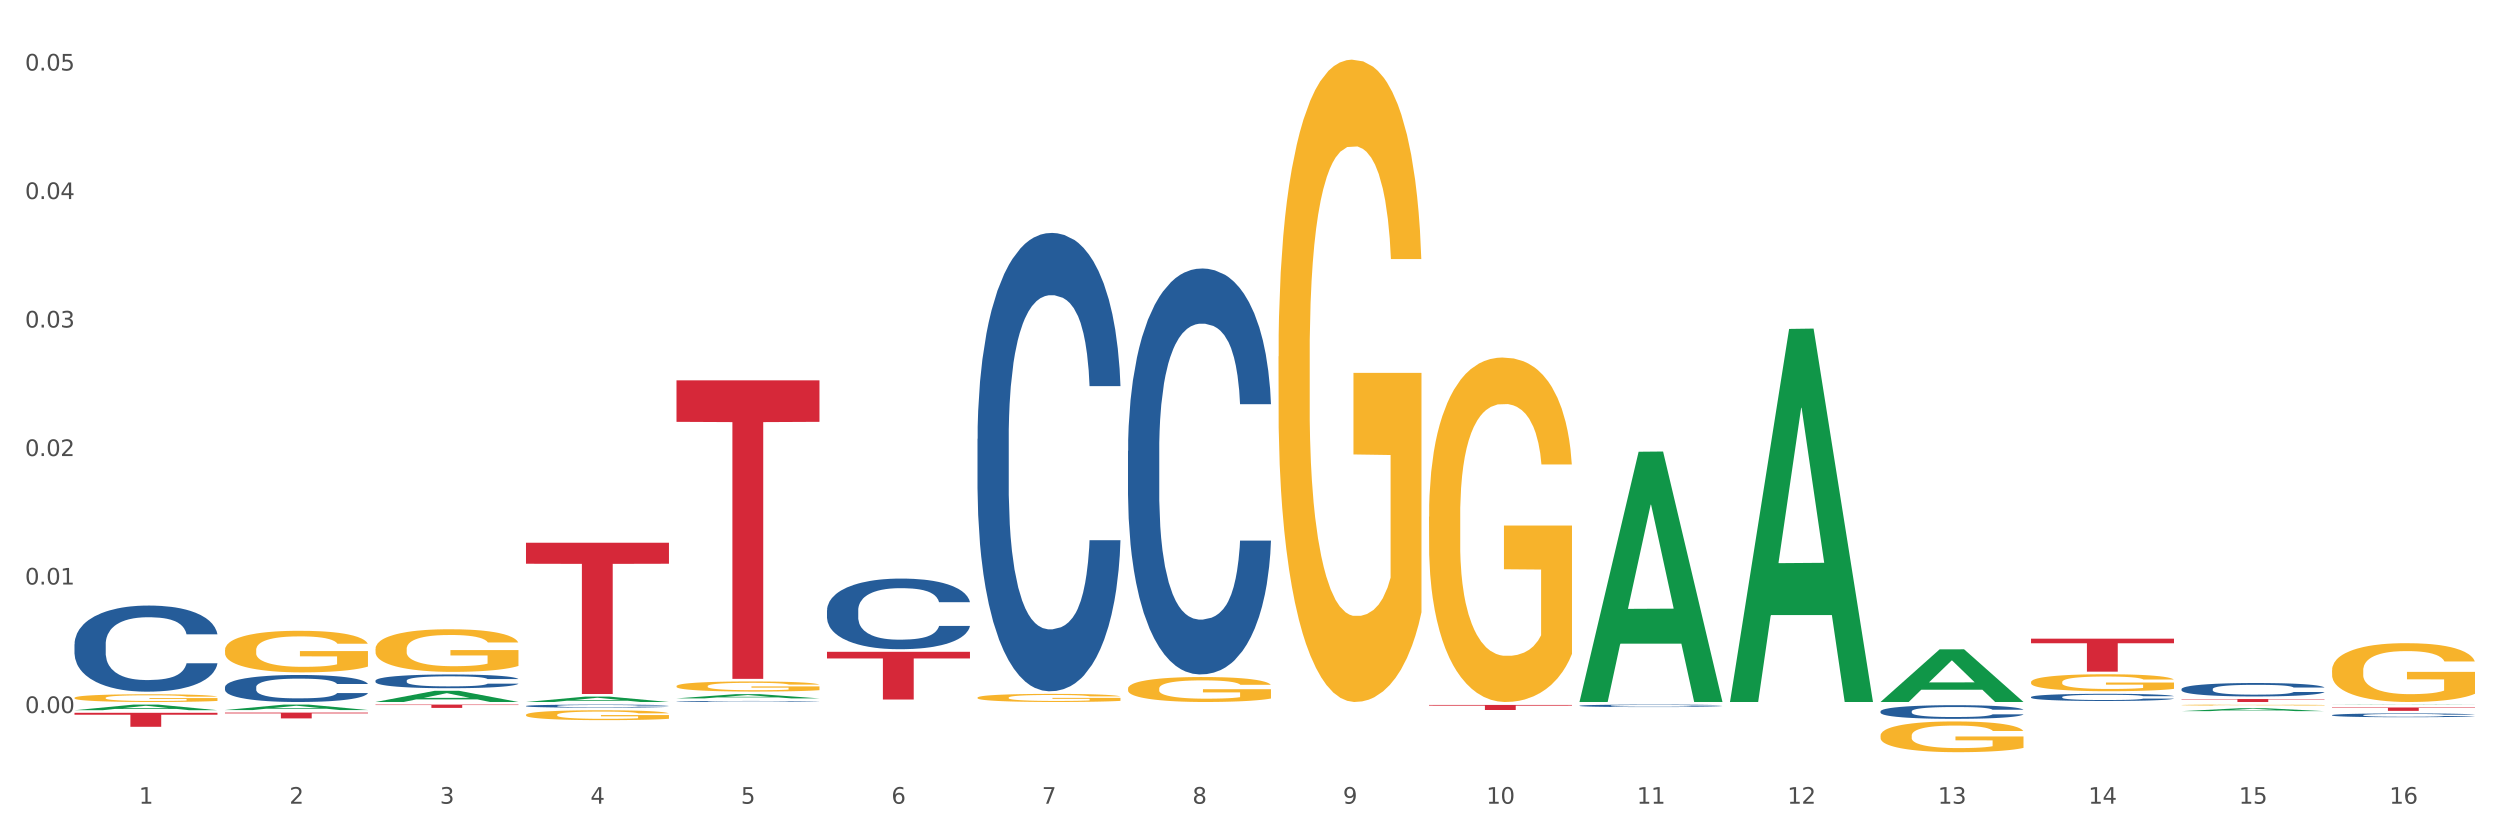 <?xml version="1.0" encoding="utf-8" standalone="no"?>
<!DOCTYPE svg PUBLIC "-//W3C//DTD SVG 1.1//EN"
  "http://www.w3.org/Graphics/SVG/1.1/DTD/svg11.dtd">
<svg xmlns:xlink="http://www.w3.org/1999/xlink" width="1080pt" height="360pt" viewBox="0 0 1080 360" xmlns="http://www.w3.org/2000/svg" version="1.1">
 <rect x="0" y="0" width="1080" height="360" fill="#333333" stroke="none"/>
 <defs>
  <style type="text/css">*{stroke-linejoin: round; stroke-linecap: butt}</style>
 </defs>
 <g id="figure_1">
  <g id="patch_1">
   <path d="M 0 360 
L 1080 360 
L 1080 0 
L 0 0 
z
" style="fill: #ffffff; stroke: #ffffff; stroke-linejoin: miter"/>
  </g>
  <g id="axes_1">
   <g id="matplotlib.axis_1">
    <g id="xtick_1">
     <g id="text_1">
      <!-- 1 -->
      <g style="fill: #4d4d4d" transform="translate(60.004 347.204) scale(0.096 -0.096)">
       <defs>
        <path id="DejaVuSans-31" d="M 794 531 
L 1825 531 
L 1825 4091 
L 703 3866 
L 703 4441 
L 1819 4666 
L 2450 4666 
L 2450 531 
L 3481 531 
L 3481 0 
L 794 0 
L 794 531 
z
" transform="scale(0.016)"/>
       </defs>
       <use xlink:href="#DejaVuSans-31"/>
      </g>
     </g>
    </g>
    <g id="xtick_2">
     <g id="text_2">
      <!-- 2 -->
      <g style="fill: #4d4d4d" transform="translate(125.021 347.204) scale(0.096 -0.096)">
       <defs>
        <path id="DejaVuSans-32" d="M 1228 531 
L 3431 531 
L 3431 0 
L 469 0 
L 469 531 
Q 828 903 1448 1529 
Q 2069 2156 2228 2338 
Q 2531 2678 2651 2914 
Q 2772 3150 2772 3378 
Q 2772 3750 2511 3984 
Q 2250 4219 1831 4219 
Q 1534 4219 1204 4116 
Q 875 4013 500 3803 
L 500 4441 
Q 881 4594 1212 4672 
Q 1544 4750 1819 4750 
Q 2544 4750 2975 4387 
Q 3406 4025 3406 3419 
Q 3406 3131 3298 2873 
Q 3191 2616 2906 2266 
Q 2828 2175 2409 1742 
Q 1991 1309 1228 531 
z
" transform="scale(0.016)"/>
       </defs>
       <use xlink:href="#DejaVuSans-32"/>
      </g>
     </g>
    </g>
    <g id="xtick_3">
     <g id="text_3">
      <!-- 3 -->
      <g style="fill: #4d4d4d" transform="translate(190.039 347.204) scale(0.096 -0.096)">
       <defs>
        <path id="DejaVuSans-33" d="M 2597 2516 
Q 3050 2419 3304 2112 
Q 3559 1806 3559 1356 
Q 3559 666 3084 287 
Q 2609 -91 1734 -91 
Q 1441 -91 1130 -33 
Q 819 25 488 141 
L 488 750 
Q 750 597 1062 519 
Q 1375 441 1716 441 
Q 2309 441 2620 675 
Q 2931 909 2931 1356 
Q 2931 1769 2642 2001 
Q 2353 2234 1838 2234 
L 1294 2234 
L 1294 2753 
L 1863 2753 
Q 2328 2753 2575 2939 
Q 2822 3125 2822 3475 
Q 2822 3834 2567 4026 
Q 2313 4219 1838 4219 
Q 1578 4219 1281 4162 
Q 984 4106 628 3988 
L 628 4550 
Q 988 4650 1302 4700 
Q 1616 4750 1894 4750 
Q 2613 4750 3031 4423 
Q 3450 4097 3450 3541 
Q 3450 3153 3228 2886 
Q 3006 2619 2597 2516 
z
" transform="scale(0.016)"/>
       </defs>
       <use xlink:href="#DejaVuSans-33"/>
      </g>
     </g>
    </g>
    <g id="xtick_4">
     <g id="text_4">
      <!-- 4 -->
      <g style="fill: #4d4d4d" transform="translate(255.056 347.204) scale(0.096 -0.096)">
       <defs>
        <path id="DejaVuSans-34" d="M 2419 4116 
L 825 1625 
L 2419 1625 
L 2419 4116 
z
M 2253 4666 
L 3047 4666 
L 3047 1625 
L 3713 1625 
L 3713 1100 
L 3047 1100 
L 3047 0 
L 2419 0 
L 2419 1100 
L 313 1100 
L 313 1709 
L 2253 4666 
z
" transform="scale(0.016)"/>
       </defs>
       <use xlink:href="#DejaVuSans-34"/>
      </g>
     </g>
    </g>
    <g id="xtick_5">
     <g id="text_5">
      <!-- 5 -->
      <g style="fill: #4d4d4d" transform="translate(320.073 347.204) scale(0.096 -0.096)">
       <defs>
        <path id="DejaVuSans-35" d="M 691 4666 
L 3169 4666 
L 3169 4134 
L 1269 4134 
L 1269 2991 
Q 1406 3038 1543 3061 
Q 1681 3084 1819 3084 
Q 2600 3084 3056 2656 
Q 3513 2228 3513 1497 
Q 3513 744 3044 326 
Q 2575 -91 1722 -91 
Q 1428 -91 1123 -41 
Q 819 9 494 109 
L 494 744 
Q 775 591 1075 516 
Q 1375 441 1709 441 
Q 2250 441 2565 725 
Q 2881 1009 2881 1497 
Q 2881 1984 2565 2268 
Q 2250 2553 1709 2553 
Q 1456 2553 1204 2497 
Q 953 2441 691 2322 
L 691 4666 
z
" transform="scale(0.016)"/>
       </defs>
       <use xlink:href="#DejaVuSans-35"/>
      </g>
     </g>
    </g>
    <g id="xtick_6">
     <g id="text_6">
      <!-- 6 -->
      <g style="fill: #4d4d4d" transform="translate(385.09 347.204) scale(0.096 -0.096)">
       <defs>
        <path id="DejaVuSans-36" d="M 2113 2584 
Q 1688 2584 1439 2293 
Q 1191 2003 1191 1497 
Q 1191 994 1439 701 
Q 1688 409 2113 409 
Q 2538 409 2786 701 
Q 3034 994 3034 1497 
Q 3034 2003 2786 2293 
Q 2538 2584 2113 2584 
z
M 3366 4563 
L 3366 3988 
Q 3128 4100 2886 4159 
Q 2644 4219 2406 4219 
Q 1781 4219 1451 3797 
Q 1122 3375 1075 2522 
Q 1259 2794 1537 2939 
Q 1816 3084 2150 3084 
Q 2853 3084 3261 2657 
Q 3669 2231 3669 1497 
Q 3669 778 3244 343 
Q 2819 -91 2113 -91 
Q 1303 -91 875 529 
Q 447 1150 447 2328 
Q 447 3434 972 4092 
Q 1497 4750 2381 4750 
Q 2619 4750 2861 4703 
Q 3103 4656 3366 4563 
z
" transform="scale(0.016)"/>
       </defs>
       <use xlink:href="#DejaVuSans-36"/>
      </g>
     </g>
    </g>
    <g id="xtick_7">
     <g id="text_7">
      <!-- 7 -->
      <g style="fill: #4d4d4d" transform="translate(450.108 347.204) scale(0.096 -0.096)">
       <defs>
        <path id="DejaVuSans-37" d="M 525 4666 
L 3525 4666 
L 3525 4397 
L 1831 0 
L 1172 0 
L 2766 4134 
L 525 4134 
L 525 4666 
z
" transform="scale(0.016)"/>
       </defs>
       <use xlink:href="#DejaVuSans-37"/>
      </g>
     </g>
    </g>
    <g id="xtick_8">
     <g id="text_8">
      <!-- 8 -->
      <g style="fill: #4d4d4d" transform="translate(515.125 347.204) scale(0.096 -0.096)">
       <defs>
        <path id="DejaVuSans-38" d="M 2034 2216 
Q 1584 2216 1326 1975 
Q 1069 1734 1069 1313 
Q 1069 891 1326 650 
Q 1584 409 2034 409 
Q 2484 409 2743 651 
Q 3003 894 3003 1313 
Q 3003 1734 2745 1975 
Q 2488 2216 2034 2216 
z
M 1403 2484 
Q 997 2584 770 2862 
Q 544 3141 544 3541 
Q 544 4100 942 4425 
Q 1341 4750 2034 4750 
Q 2731 4750 3128 4425 
Q 3525 4100 3525 3541 
Q 3525 3141 3298 2862 
Q 3072 2584 2669 2484 
Q 3125 2378 3379 2068 
Q 3634 1759 3634 1313 
Q 3634 634 3220 271 
Q 2806 -91 2034 -91 
Q 1263 -91 848 271 
Q 434 634 434 1313 
Q 434 1759 690 2068 
Q 947 2378 1403 2484 
z
M 1172 3481 
Q 1172 3119 1398 2916 
Q 1625 2713 2034 2713 
Q 2441 2713 2670 2916 
Q 2900 3119 2900 3481 
Q 2900 3844 2670 4047 
Q 2441 4250 2034 4250 
Q 1625 4250 1398 4047 
Q 1172 3844 1172 3481 
z
" transform="scale(0.016)"/>
       </defs>
       <use xlink:href="#DejaVuSans-38"/>
      </g>
     </g>
    </g>
    <g id="xtick_9">
     <g id="text_9">
      <!-- 9 -->
      <g style="fill: #4d4d4d" transform="translate(580.142 347.204) scale(0.096 -0.096)">
       <defs>
        <path id="DejaVuSans-39" d="M 703 97 
L 703 672 
Q 941 559 1184 500 
Q 1428 441 1663 441 
Q 2288 441 2617 861 
Q 2947 1281 2994 2138 
Q 2813 1869 2534 1725 
Q 2256 1581 1919 1581 
Q 1219 1581 811 2004 
Q 403 2428 403 3163 
Q 403 3881 828 4315 
Q 1253 4750 1959 4750 
Q 2769 4750 3195 4129 
Q 3622 3509 3622 2328 
Q 3622 1225 3098 567 
Q 2575 -91 1691 -91 
Q 1453 -91 1209 -44 
Q 966 3 703 97 
z
M 1959 2075 
Q 2384 2075 2632 2365 
Q 2881 2656 2881 3163 
Q 2881 3666 2632 3958 
Q 2384 4250 1959 4250 
Q 1534 4250 1286 3958 
Q 1038 3666 1038 3163 
Q 1038 2656 1286 2365 
Q 1534 2075 1959 2075 
z
" transform="scale(0.016)"/>
       </defs>
       <use xlink:href="#DejaVuSans-39"/>
      </g>
     </g>
    </g>
    <g id="xtick_10">
     <g id="text_10">
      <!-- 10 -->
      <g style="fill: #4d4d4d" transform="translate(642.105 347.204) scale(0.096 -0.096)">
       <defs>
        <path id="DejaVuSans-30" d="M 2034 4250 
Q 1547 4250 1301 3770 
Q 1056 3291 1056 2328 
Q 1056 1369 1301 889 
Q 1547 409 2034 409 
Q 2525 409 2770 889 
Q 3016 1369 3016 2328 
Q 3016 3291 2770 3770 
Q 2525 4250 2034 4250 
z
M 2034 4750 
Q 2819 4750 3233 4129 
Q 3647 3509 3647 2328 
Q 3647 1150 3233 529 
Q 2819 -91 2034 -91 
Q 1250 -91 836 529 
Q 422 1150 422 2328 
Q 422 3509 836 4129 
Q 1250 4750 2034 4750 
z
" transform="scale(0.016)"/>
       </defs>
       <use xlink:href="#DejaVuSans-31"/>
       <use xlink:href="#DejaVuSans-30" transform="translate(63.623 0)"/>
      </g>
     </g>
    </g>
    <g id="xtick_11">
     <g id="text_11">
      <!-- 11 -->
      <g style="fill: #4d4d4d" transform="translate(707.123 347.204) scale(0.096 -0.096)">
       <use xlink:href="#DejaVuSans-31"/>
       <use xlink:href="#DejaVuSans-31" transform="translate(63.623 0)"/>
      </g>
     </g>
    </g>
    <g id="xtick_12">
     <g id="text_12">
      <!-- 12 -->
      <g style="fill: #4d4d4d" transform="translate(772.14 347.204) scale(0.096 -0.096)">
       <use xlink:href="#DejaVuSans-31"/>
       <use xlink:href="#DejaVuSans-32" transform="translate(63.623 0)"/>
      </g>
     </g>
    </g>
    <g id="xtick_13">
     <g id="text_13">
      <!-- 13 -->
      <g style="fill: #4d4d4d" transform="translate(837.157 347.204) scale(0.096 -0.096)">
       <use xlink:href="#DejaVuSans-31"/>
       <use xlink:href="#DejaVuSans-33" transform="translate(63.623 0)"/>
      </g>
     </g>
    </g>
    <g id="xtick_14">
     <g id="text_14">
      <!-- 14 -->
      <g style="fill: #4d4d4d" transform="translate(902.174 347.204) scale(0.096 -0.096)">
       <use xlink:href="#DejaVuSans-31"/>
       <use xlink:href="#DejaVuSans-34" transform="translate(63.623 0)"/>
      </g>
     </g>
    </g>
    <g id="xtick_15">
     <g id="text_15">
      <!-- 15 -->
      <g style="fill: #4d4d4d" transform="translate(967.192 347.204) scale(0.096 -0.096)">
       <use xlink:href="#DejaVuSans-31"/>
       <use xlink:href="#DejaVuSans-35" transform="translate(63.623 0)"/>
      </g>
     </g>
    </g>
    <g id="xtick_16">
     <g id="text_16">
      <!-- 16 -->
      <g style="fill: #4d4d4d" transform="translate(1032.209 347.204) scale(0.096 -0.096)">
       <use xlink:href="#DejaVuSans-31"/>
       <use xlink:href="#DejaVuSans-36" transform="translate(63.623 0)"/>
      </g>
     </g>
    </g>
    <g id="xtick_17"/>
    <g id="xtick_18"/>
    <g id="xtick_19"/>
    <g id="xtick_20"/>
    <g id="xtick_21"/>
    <g id="xtick_22"/>
    <g id="xtick_23"/>
    <g id="xtick_24"/>
    <g id="xtick_25"/>
    <g id="xtick_26"/>
    <g id="xtick_27"/>
    <g id="xtick_28"/>
    <g id="xtick_29"/>
    <g id="xtick_30"/>
    <g id="xtick_31"/>
   </g>
   <g id="matplotlib.axis_2">
    <g id="ytick_1">
     <g id="text_17">
      <!-- 0.00 -->
      <g style="fill: #4d4d4d" transform="translate(10.8 308.028) scale(0.096 -0.096)">
       <defs>
        <path id="DejaVuSans-2e" d="M 684 794 
L 1344 794 
L 1344 0 
L 684 0 
L 684 794 
z
" transform="scale(0.016)"/>
       </defs>
       <use xlink:href="#DejaVuSans-30"/>
       <use xlink:href="#DejaVuSans-2e" transform="translate(63.623 0)"/>
       <use xlink:href="#DejaVuSans-30" transform="translate(95.41 0)"/>
       <use xlink:href="#DejaVuSans-30" transform="translate(159.033 0)"/>
      </g>
     </g>
    </g>
    <g id="ytick_2">
     <g id="text_18">
      <!-- 0.01 -->
      <g style="fill: #4d4d4d" transform="translate(10.8 252.518) scale(0.096 -0.096)">
       <use xlink:href="#DejaVuSans-30"/>
       <use xlink:href="#DejaVuSans-2e" transform="translate(63.623 0)"/>
       <use xlink:href="#DejaVuSans-30" transform="translate(95.41 0)"/>
       <use xlink:href="#DejaVuSans-31" transform="translate(159.033 0)"/>
      </g>
     </g>
    </g>
    <g id="ytick_3">
     <g id="text_19">
      <!-- 0.02 -->
      <g style="fill: #4d4d4d" transform="translate(10.8 197.008) scale(0.096 -0.096)">
       <use xlink:href="#DejaVuSans-30"/>
       <use xlink:href="#DejaVuSans-2e" transform="translate(63.623 0)"/>
       <use xlink:href="#DejaVuSans-30" transform="translate(95.41 0)"/>
       <use xlink:href="#DejaVuSans-32" transform="translate(159.033 0)"/>
      </g>
     </g>
    </g>
    <g id="ytick_4">
     <g id="text_20">
      <!-- 0.03 -->
      <g style="fill: #4d4d4d" transform="translate(10.8 141.497) scale(0.096 -0.096)">
       <use xlink:href="#DejaVuSans-30"/>
       <use xlink:href="#DejaVuSans-2e" transform="translate(63.623 0)"/>
       <use xlink:href="#DejaVuSans-30" transform="translate(95.41 0)"/>
       <use xlink:href="#DejaVuSans-33" transform="translate(159.033 0)"/>
      </g>
     </g>
    </g>
    <g id="ytick_5">
     <g id="text_21">
      <!-- 0.04 -->
      <g style="fill: #4d4d4d" transform="translate(10.8 85.987) scale(0.096 -0.096)">
       <use xlink:href="#DejaVuSans-30"/>
       <use xlink:href="#DejaVuSans-2e" transform="translate(63.623 0)"/>
       <use xlink:href="#DejaVuSans-30" transform="translate(95.41 0)"/>
       <use xlink:href="#DejaVuSans-34" transform="translate(159.033 0)"/>
      </g>
     </g>
    </g>
    <g id="ytick_6">
     <g id="text_22">
      <!-- 0.05 -->
      <g style="fill: #4d4d4d" transform="translate(10.8 30.476) scale(0.096 -0.096)">
       <use xlink:href="#DejaVuSans-30"/>
       <use xlink:href="#DejaVuSans-2e" transform="translate(63.623 0)"/>
       <use xlink:href="#DejaVuSans-30" transform="translate(95.41 0)"/>
       <use xlink:href="#DejaVuSans-35" transform="translate(159.033 0)"/>
      </g>
     </g>
    </g>
    <g id="ytick_7"/>
    <g id="ytick_8"/>
    <g id="ytick_9"/>
    <g id="ytick_10"/>
    <g id="ytick_11"/>
    <g id="ytick_12"/>
   </g>
   <g id="PolyCollection_1">
    <path d="M 32.175 306.808 
L 32.239 306.805 
L 57.709 304.384 
L 68.28 304.381 
L 93.941 306.812 
L 81.715 306.812 
L 76.176 306.246 
L 49.877 306.246 
L 49.686 306.255 
L 44.337 306.812 
L 32.175 306.812 
L 32.175 306.808 
L 53.188 305.908 
L 72.864 305.906 
L 63.122 304.899 
L 62.995 304.895 
L 62.867 304.902 
L 53.125 305.906 
L 53.188 305.908 
L 32.175 306.808 
z
" clip-path="url(#p3483083c14)" style="fill: #109648"/>
    <path d="M 942.416 301.987 
L 1004.183 301.987 
L 1004.183 302.165 
L 979.886 302.166 
L 979.886 303.267 
L 966.567 303.267 
L 966.567 302.166 
L 942.416 302.165 
L 942.416 301.989 
L 942.416 301.987 
z
" clip-path="url(#p3483083c14)" style="fill: #d62839"/>
    <path d="M 877.399 275.9 
L 939.166 275.9 
L 939.166 277.883 
L 914.869 277.896 
L 914.869 290.164 
L 901.549 290.164 
L 901.549 277.896 
L 877.399 277.883 
L 877.399 275.914 
L 877.399 275.9 
z
" clip-path="url(#p3483083c14)" style="fill: #d62839"/>
    <path d="M 617.33 304.53 
L 679.097 304.53 
L 679.097 304.834 
L 654.8 304.836 
L 654.8 306.711 
L 641.481 306.711 
L 641.481 304.836 
L 617.33 304.834 
L 617.33 304.533 
L 617.33 304.53 
z
" clip-path="url(#p3483083c14)" style="fill: #d62839"/>
    <path d="M 357.261 281.58 
L 419.028 281.58 
L 419.028 284.447 
L 394.731 284.466 
L 394.731 302.213 
L 381.412 302.213 
L 381.412 284.466 
L 357.261 284.447 
L 357.261 281.599 
L 357.261 281.58 
z
" clip-path="url(#p3483083c14)" style="fill: #d62839"/>
    <path d="M 292.244 164.31 
L 354.01 164.31 
L 354.01 182.232 
L 329.714 182.353 
L 329.714 293.276 
L 316.394 293.276 
L 316.394 182.353 
L 292.244 182.232 
L 292.244 164.431 
L 292.244 164.31 
z
" clip-path="url(#p3483083c14)" style="fill: #d62839"/>
    <path d="M 227.227 234.454 
L 288.993 234.454 
L 288.993 243.538 
L 264.696 243.599 
L 264.696 299.822 
L 251.377 299.822 
L 251.377 243.599 
L 227.227 243.538 
L 227.227 234.515 
L 227.227 234.454 
z
" clip-path="url(#p3483083c14)" style="fill: #d62839"/>
    <path d="M 162.209 304.381 
L 223.976 304.381 
L 223.976 304.58 
L 199.679 304.581 
L 199.679 305.812 
L 186.36 305.812 
L 186.36 304.581 
L 162.209 304.58 
L 162.209 304.383 
L 162.209 304.381 
z
" clip-path="url(#p3483083c14)" style="fill: #d62839"/>
    <path d="M 97.192 307.85 
L 158.959 307.85 
L 158.959 308.199 
L 134.662 308.201 
L 134.662 310.357 
L 121.343 310.357 
L 121.343 308.201 
L 97.192 308.199 
L 97.192 307.853 
L 97.192 307.85 
z
" clip-path="url(#p3483083c14)" style="fill: #d62839"/>
    <path d="M 32.175 307.927 
L 93.941 307.927 
L 93.941 308.767 
L 69.645 308.773 
L 69.645 313.973 
L 56.325 313.973 
L 56.325 308.773 
L 32.175 308.767 
L 32.175 307.932 
L 32.175 307.927 
z
" clip-path="url(#p3483083c14)" style="fill: #d62839"/>
    <path d="M 32.175 278.315 
L 32.248 278.281 
L 32.248 277.33 
L 32.467 276.039 
L 33.27 273.66 
L 34.292 271.86 
L 36.045 269.753 
L 36.994 268.869 
L 38.235 267.884 
L 40.79 266.287 
L 43.711 264.928 
L 45.755 264.18 
L 47.288 263.705 
L 50.72 262.855 
L 52.691 262.481 
L 54.735 262.176 
L 56.487 261.972 
L 59.408 261.734 
L 61.744 261.632 
L 64.445 261.598 
L 66.709 261.632 
L 69.702 261.768 
L 74.083 262.176 
L 75.762 262.413 
L 78.025 262.821 
L 80.362 263.365 
L 82.26 263.908 
L 84.45 264.69 
L 86.713 265.709 
L 88.904 267.001 
L 90.437 268.19 
L 91.678 269.447 
L 92.773 270.976 
L 93.576 272.641 
L 93.941 274.034 
L 80.581 274.034 
L 80.216 272.777 
L 79.485 271.418 
L 78.755 270.5 
L 77.952 269.753 
L 76.711 268.903 
L 75.616 268.36 
L 73.791 267.714 
L 72.111 267.306 
L 70.724 267.069 
L 69.045 266.865 
L 65.468 266.661 
L 62.912 266.661 
L 61.306 266.729 
L 59.335 266.899 
L 57.655 267.136 
L 55.684 267.544 
L 54.151 267.986 
L 52.618 268.564 
L 51.742 268.971 
L 50.427 269.719 
L 49.551 270.33 
L 48.383 271.384 
L 47.726 272.131 
L 46.558 274.068 
L 46.047 275.495 
L 45.828 276.481 
L 45.682 277.568 
L 45.682 282.869 
L 46.12 285.247 
L 46.485 286.266 
L 47.069 287.422 
L 48.164 288.917 
L 49.77 290.378 
L 51.45 291.431 
L 52.837 292.077 
L 54.151 292.553 
L 55.465 292.926 
L 57.071 293.266 
L 58.386 293.47 
L 60.357 293.674 
L 62.693 293.776 
L 64.518 293.776 
L 68.242 293.606 
L 69.921 293.436 
L 71.527 293.198 
L 73.28 292.824 
L 74.667 292.417 
L 75.47 292.111 
L 76.784 291.465 
L 77.806 290.786 
L 78.682 290.004 
L 79.266 289.325 
L 79.923 288.305 
L 80.435 287.15 
L 80.581 286.538 
L 93.941 286.538 
L 93.649 287.762 
L 93.138 288.951 
L 92.116 290.548 
L 91.313 291.465 
L 90.072 292.587 
L 88.758 293.538 
L 86.932 294.591 
L 85.253 295.373 
L 83.501 296.052 
L 81.603 296.664 
L 78.171 297.513 
L 76.93 297.751 
L 74.302 298.159 
L 72.257 298.397 
L 69.264 298.635 
L 66.198 298.771 
L 62.985 298.805 
L 60.138 298.737 
L 56.998 298.533 
L 55.027 298.329 
L 52.837 298.023 
L 50.281 297.547 
L 47.872 296.97 
L 45.609 296.29 
L 43.492 295.509 
L 41.52 294.625 
L 38.965 293.164 
L 37.067 291.737 
L 35.679 290.412 
L 34.73 289.291 
L 33.781 287.863 
L 33.27 286.878 
L 32.467 284.5 
L 32.175 282.291 
L 32.175 278.315 
z
" clip-path="url(#p3483083c14)" style="fill: #255c99"/>
    <path d="M 97.192 296.834 
L 97.265 296.823 
L 97.265 296.525 
L 97.484 296.119 
L 98.287 295.373 
L 99.31 294.807 
L 101.062 294.146 
L 102.011 293.869 
L 103.252 293.559 
L 105.807 293.058 
L 108.728 292.631 
L 110.772 292.396 
L 112.305 292.247 
L 115.737 291.98 
L 117.708 291.863 
L 119.752 291.767 
L 121.505 291.703 
L 124.425 291.628 
L 126.761 291.596 
L 129.463 291.586 
L 131.726 291.596 
L 134.719 291.639 
L 139.1 291.767 
L 140.779 291.842 
L 143.042 291.97 
L 145.379 292.14 
L 147.277 292.311 
L 149.467 292.556 
L 151.731 292.876 
L 153.921 293.282 
L 155.454 293.655 
L 156.695 294.05 
L 157.79 294.53 
L 158.594 295.053 
L 158.959 295.49 
L 145.598 295.49 
L 145.233 295.095 
L 144.503 294.669 
L 143.773 294.381 
L 142.969 294.146 
L 141.728 293.879 
L 140.633 293.709 
L 138.808 293.506 
L 137.129 293.378 
L 135.741 293.303 
L 134.062 293.239 
L 130.485 293.175 
L 127.929 293.175 
L 126.323 293.196 
L 124.352 293.25 
L 122.673 293.324 
L 120.701 293.453 
L 119.168 293.591 
L 117.635 293.773 
L 116.759 293.901 
L 115.445 294.135 
L 114.569 294.327 
L 113.4 294.658 
L 112.743 294.893 
L 111.575 295.501 
L 111.064 295.949 
L 110.845 296.258 
L 110.699 296.599 
L 110.699 298.264 
L 111.137 299.01 
L 111.502 299.33 
L 112.086 299.693 
L 113.181 300.162 
L 114.788 300.621 
L 116.467 300.952 
L 117.854 301.155 
L 119.168 301.304 
L 120.482 301.421 
L 122.089 301.528 
L 123.403 301.592 
L 125.374 301.656 
L 127.71 301.688 
L 129.536 301.688 
L 133.259 301.635 
L 134.938 301.581 
L 136.545 301.507 
L 138.297 301.389 
L 139.684 301.261 
L 140.487 301.165 
L 141.801 300.963 
L 142.823 300.749 
L 143.7 300.504 
L 144.284 300.29 
L 144.941 299.97 
L 145.452 299.608 
L 145.598 299.416 
L 158.959 299.416 
L 158.667 299.8 
L 158.156 300.173 
L 157.133 300.675 
L 156.33 300.963 
L 155.089 301.315 
L 153.775 301.613 
L 151.95 301.944 
L 150.27 302.189 
L 148.518 302.403 
L 146.62 302.595 
L 143.188 302.861 
L 141.947 302.936 
L 139.319 303.064 
L 137.275 303.139 
L 134.281 303.213 
L 131.215 303.256 
L 128.002 303.267 
L 125.155 303.245 
L 122.016 303.181 
L 120.044 303.117 
L 117.854 303.021 
L 115.299 302.872 
L 112.889 302.691 
L 110.626 302.477 
L 108.509 302.232 
L 106.538 301.955 
L 103.982 301.496 
L 102.084 301.048 
L 100.697 300.632 
L 99.748 300.28 
L 98.798 299.832 
L 98.287 299.522 
L 97.484 298.776 
L 97.192 298.082 
L 97.192 296.834 
z
" clip-path="url(#p3483083c14)" style="fill: #255c99"/>
    <path d="M 162.209 294.042 
L 162.282 294.036 
L 162.282 293.885 
L 162.502 293.678 
L 163.305 293.299 
L 164.327 293.011 
L 166.079 292.675 
L 167.028 292.534 
L 168.269 292.376 
L 170.825 292.122 
L 173.745 291.905 
L 175.789 291.785 
L 177.323 291.709 
L 180.754 291.574 
L 182.725 291.514 
L 184.77 291.465 
L 186.522 291.433 
L 189.442 291.395 
L 191.778 291.378 
L 194.48 291.373 
L 196.743 291.378 
L 199.737 291.4 
L 204.117 291.465 
L 205.796 291.503 
L 208.06 291.568 
L 210.396 291.655 
L 212.294 291.742 
L 214.485 291.867 
L 216.748 292.029 
L 218.938 292.235 
L 220.471 292.425 
L 221.713 292.626 
L 222.808 292.87 
L 223.611 293.136 
L 223.976 293.358 
L 210.615 293.358 
L 210.25 293.158 
L 209.52 292.941 
L 208.79 292.794 
L 207.987 292.675 
L 206.746 292.539 
L 205.65 292.452 
L 203.825 292.349 
L 202.146 292.284 
L 200.759 292.246 
L 199.079 292.214 
L 195.502 292.181 
L 192.947 292.181 
L 191.34 292.192 
L 189.369 292.219 
L 187.69 292.257 
L 185.719 292.322 
L 184.185 292.393 
L 182.652 292.485 
L 181.776 292.55 
L 180.462 292.669 
L 179.586 292.767 
L 178.418 292.935 
L 177.761 293.055 
L 176.592 293.364 
L 176.081 293.592 
L 175.862 293.749 
L 175.716 293.922 
L 175.716 294.769 
L 176.154 295.148 
L 176.519 295.311 
L 177.104 295.496 
L 178.199 295.734 
L 179.805 295.968 
L 181.484 296.136 
L 182.871 296.239 
L 184.185 296.315 
L 185.5 296.374 
L 187.106 296.429 
L 188.42 296.461 
L 190.391 296.494 
L 192.728 296.51 
L 194.553 296.51 
L 198.276 296.483 
L 199.956 296.456 
L 201.562 296.418 
L 203.314 296.358 
L 204.701 296.293 
L 205.504 296.244 
L 206.819 296.141 
L 207.841 296.033 
L 208.717 295.908 
L 209.301 295.799 
L 209.958 295.637 
L 210.469 295.452 
L 210.615 295.355 
L 223.976 295.355 
L 223.684 295.55 
L 223.173 295.74 
L 222.151 295.995 
L 221.348 296.141 
L 220.106 296.32 
L 218.792 296.472 
L 216.967 296.64 
L 215.288 296.765 
L 213.535 296.873 
L 211.637 296.971 
L 208.206 297.107 
L 206.965 297.145 
L 204.336 297.21 
L 202.292 297.248 
L 199.299 297.286 
L 196.232 297.307 
L 193.02 297.313 
L 190.172 297.302 
L 187.033 297.269 
L 185.062 297.237 
L 182.871 297.188 
L 180.316 297.112 
L 177.907 297.02 
L 175.643 296.911 
L 173.526 296.787 
L 171.555 296.646 
L 168.999 296.412 
L 167.101 296.185 
L 165.714 295.973 
L 164.765 295.794 
L 163.816 295.566 
L 163.305 295.409 
L 162.502 295.029 
L 162.209 294.677 
L 162.209 294.042 
z
" clip-path="url(#p3483083c14)" style="fill: #255c99"/>
    <path d="M 32.175 301.466 
L 32.248 301.463 
L 32.248 301.353 
L 32.394 301.258 
L 33.123 301.029 
L 34.217 300.839 
L 35.019 300.738 
L 35.821 300.656 
L 36.769 300.573 
L 37.936 300.488 
L 40.051 300.362 
L 41.363 300.298 
L 42.968 300.231 
L 45.885 300.133 
L 47.999 300.078 
L 50.187 300.032 
L 53.76 299.977 
L 56.094 299.953 
L 58.573 299.934 
L 61.563 299.922 
L 63.824 299.919 
L 68.783 299.928 
L 73.012 299.956 
L 75.054 299.977 
L 77.679 300.014 
L 79.065 300.038 
L 81.326 300.087 
L 83.659 300.151 
L 85.263 300.207 
L 87.67 300.31 
L 89.493 300.414 
L 91.17 300.543 
L 92.045 300.631 
L 92.702 300.714 
L 93.285 300.809 
L 93.868 300.959 
L 80.742 300.959 
L 80.232 300.852 
L 79.43 300.751 
L 78.263 300.653 
L 77.242 300.592 
L 75.492 300.515 
L 73.887 300.466 
L 72.21 300.43 
L 70.168 300.399 
L 68.564 300.384 
L 66.303 300.372 
L 61.855 300.375 
L 58.865 300.399 
L 56.823 300.43 
L 55.511 300.457 
L 54.344 300.488 
L 53.031 300.531 
L 51.5 300.595 
L 50.406 300.653 
L 49.312 300.726 
L 48.437 300.8 
L 47.635 300.885 
L 46.979 300.977 
L 46.468 301.072 
L 46.031 301.188 
L 45.666 301.38 
L 45.666 301.799 
L 45.812 301.894 
L 46.176 302.019 
L 46.614 302.114 
L 47.343 302.227 
L 47.999 302.304 
L 49.239 302.414 
L 50.625 302.506 
L 51.719 302.564 
L 52.812 302.613 
L 54.708 302.68 
L 56.823 302.735 
L 58.646 302.768 
L 61.126 302.799 
L 62.803 302.811 
L 64.261 302.817 
L 67.835 302.817 
L 70.387 302.808 
L 73.231 302.787 
L 75.419 302.759 
L 77.242 302.726 
L 79.284 302.671 
L 80.596 302.619 
L 80.596 301.98 
L 64.553 301.977 
L 64.553 301.552 
L 93.941 301.552 
L 93.941 302.799 
L 92.702 302.863 
L 91.316 302.921 
L 89.858 302.973 
L 87.67 303.037 
L 85.045 303.099 
L 82.711 303.141 
L 80.232 303.178 
L 77.315 303.212 
L 73.523 303.242 
L 71.189 303.255 
L 68.272 303.264 
L 64.845 303.267 
L 61.855 303.261 
L 58.938 303.245 
L 55.875 303.218 
L 52.885 303.178 
L 50.625 303.138 
L 48.364 303.089 
L 45.958 303.025 
L 44.062 302.964 
L 42.603 302.909 
L 40.999 302.839 
L 39.249 302.747 
L 37.936 302.664 
L 36.769 302.579 
L 35.529 302.469 
L 34.654 302.374 
L 33.779 302.255 
L 33.269 302.166 
L 32.685 302.029 
L 32.248 301.836 
L 32.175 301.466 
z
" clip-path="url(#p3483083c14)" style="fill: #f7b32b"/>
    <path d="M 227.227 304.982 
L 227.3 304.981 
L 227.3 304.946 
L 227.519 304.9 
L 228.322 304.815 
L 229.344 304.75 
L 231.096 304.674 
L 232.045 304.643 
L 233.287 304.607 
L 235.842 304.55 
L 238.762 304.501 
L 240.807 304.474 
L 242.34 304.457 
L 245.771 304.426 
L 247.743 304.413 
L 249.787 304.402 
L 251.539 304.395 
L 254.459 304.386 
L 256.796 304.382 
L 259.497 304.381 
L 261.76 304.382 
L 264.754 304.387 
L 269.134 304.402 
L 270.814 304.411 
L 273.077 304.425 
L 275.413 304.445 
L 277.312 304.464 
L 279.502 304.492 
L 281.765 304.529 
L 283.955 304.575 
L 285.489 304.618 
L 286.73 304.663 
L 287.825 304.718 
L 288.628 304.778 
L 288.993 304.828 
L 275.632 304.828 
L 275.267 304.783 
L 274.537 304.734 
L 273.807 304.701 
L 273.004 304.674 
L 271.763 304.644 
L 270.668 304.624 
L 268.842 304.601 
L 267.163 304.586 
L 265.776 304.578 
L 264.097 304.57 
L 260.519 304.563 
L 257.964 304.563 
L 256.358 304.566 
L 254.386 304.572 
L 252.707 304.58 
L 250.736 304.595 
L 249.203 304.611 
L 247.669 304.632 
L 246.793 304.646 
L 245.479 304.673 
L 244.603 304.695 
L 243.435 304.733 
L 242.778 304.76 
L 241.61 304.829 
L 241.099 304.881 
L 240.88 304.916 
L 240.734 304.955 
L 240.734 305.145 
L 241.172 305.231 
L 241.537 305.268 
L 242.121 305.309 
L 243.216 305.363 
L 244.822 305.415 
L 246.501 305.453 
L 247.889 305.476 
L 249.203 305.493 
L 250.517 305.507 
L 252.123 305.519 
L 253.437 305.526 
L 255.409 305.534 
L 257.745 305.537 
L 259.57 305.537 
L 263.294 305.531 
L 264.973 305.525 
L 266.579 305.517 
L 268.331 305.503 
L 269.718 305.489 
L 270.522 305.478 
L 271.836 305.454 
L 272.858 305.43 
L 273.734 305.402 
L 274.318 305.377 
L 274.975 305.341 
L 275.486 305.299 
L 275.632 305.277 
L 288.993 305.277 
L 288.701 305.321 
L 288.19 305.364 
L 287.168 305.421 
L 286.365 305.454 
L 285.124 305.495 
L 283.809 305.529 
L 281.984 305.567 
L 280.305 305.595 
L 278.553 305.619 
L 276.654 305.641 
L 273.223 305.672 
L 271.982 305.68 
L 269.353 305.695 
L 267.309 305.703 
L 264.316 305.712 
L 261.249 305.717 
L 258.037 305.718 
L 255.19 305.716 
L 252.05 305.708 
L 250.079 305.701 
L 247.889 305.69 
L 245.333 305.673 
L 242.924 305.652 
L 240.661 305.628 
L 238.543 305.6 
L 236.572 305.568 
L 234.017 305.515 
L 232.118 305.464 
L 230.731 305.417 
L 229.782 305.376 
L 228.833 305.325 
L 228.322 305.29 
L 227.519 305.204 
L 227.227 305.125 
L 227.227 304.982 
z
" clip-path="url(#p3483083c14)" style="fill: #255c99"/>
    <path d="M 292.244 303.019 
L 292.317 303.018 
L 292.317 303.007 
L 292.536 302.991 
L 293.339 302.962 
L 294.361 302.941 
L 296.113 302.915 
L 297.063 302.904 
L 298.304 302.892 
L 300.859 302.873 
L 303.78 302.857 
L 305.824 302.848 
L 307.357 302.842 
L 310.788 302.831 
L 312.76 302.827 
L 314.804 302.823 
L 316.556 302.821 
L 319.477 302.818 
L 321.813 302.817 
L 324.514 302.816 
L 326.778 302.817 
L 329.771 302.818 
L 334.152 302.823 
L 335.831 302.826 
L 338.094 302.831 
L 340.431 302.838 
L 342.329 302.844 
L 344.519 302.854 
L 346.782 302.866 
L 348.973 302.882 
L 350.506 302.896 
L 351.747 302.911 
L 352.842 302.93 
L 353.645 302.95 
L 354.01 302.967 
L 340.65 302.967 
L 340.284 302.952 
L 339.554 302.935 
L 338.824 302.924 
L 338.021 302.915 
L 336.78 302.905 
L 335.685 302.898 
L 333.86 302.89 
L 332.18 302.885 
L 330.793 302.883 
L 329.114 302.88 
L 325.536 302.878 
L 322.981 302.878 
L 321.375 302.878 
L 319.404 302.88 
L 317.724 302.883 
L 315.753 302.888 
L 314.22 302.894 
L 312.687 302.901 
L 311.811 302.906 
L 310.496 302.915 
L 309.62 302.922 
L 308.452 302.935 
L 307.795 302.944 
L 306.627 302.967 
L 306.116 302.985 
L 305.897 302.996 
L 305.751 303.01 
L 305.751 303.074 
L 306.189 303.103 
L 306.554 303.115 
L 307.138 303.129 
L 308.233 303.147 
L 309.839 303.165 
L 311.519 303.177 
L 312.906 303.185 
L 314.22 303.191 
L 315.534 303.196 
L 317.14 303.2 
L 318.455 303.202 
L 320.426 303.205 
L 322.762 303.206 
L 324.587 303.206 
L 328.311 303.204 
L 329.99 303.202 
L 331.596 303.199 
L 333.349 303.194 
L 334.736 303.189 
L 335.539 303.186 
L 336.853 303.178 
L 337.875 303.17 
L 338.751 303.16 
L 339.335 303.152 
L 339.992 303.14 
L 340.504 303.126 
L 340.65 303.118 
L 354.01 303.118 
L 353.718 303.133 
L 353.207 303.147 
L 352.185 303.167 
L 351.382 303.178 
L 350.141 303.191 
L 348.827 303.203 
L 347.001 303.216 
L 345.322 303.225 
L 343.57 303.233 
L 341.672 303.241 
L 338.24 303.251 
L 336.999 303.254 
L 334.371 303.259 
L 332.326 303.262 
L 329.333 303.265 
L 326.267 303.266 
L 323.054 303.267 
L 320.207 303.266 
L 317.067 303.263 
L 315.096 303.261 
L 312.906 303.257 
L 310.35 303.252 
L 307.941 303.245 
L 305.678 303.236 
L 303.561 303.227 
L 301.589 303.216 
L 299.034 303.198 
L 297.136 303.181 
L 295.748 303.165 
L 294.799 303.152 
L 293.85 303.134 
L 293.339 303.122 
L 292.536 303.094 
L 292.244 303.067 
L 292.244 303.019 
z
" clip-path="url(#p3483083c14)" style="fill: #255c99"/>
    <path d="M 357.261 263.656 
L 357.334 263.628 
L 357.334 262.847 
L 357.553 261.788 
L 358.356 259.837 
L 359.378 258.359 
L 361.131 256.631 
L 362.08 255.906 
L 363.321 255.098 
L 365.876 253.787 
L 368.797 252.672 
L 370.841 252.059 
L 372.374 251.669 
L 375.806 250.972 
L 377.777 250.665 
L 379.821 250.414 
L 381.574 250.247 
L 384.494 250.052 
L 386.83 249.968 
L 389.532 249.94 
L 391.795 249.968 
L 394.788 250.08 
L 399.169 250.414 
L 400.848 250.609 
L 403.111 250.944 
L 405.448 251.39 
L 407.346 251.836 
L 409.536 252.477 
L 411.8 253.313 
L 413.99 254.373 
L 415.523 255.348 
L 416.764 256.38 
L 417.859 257.634 
L 418.663 259 
L 419.028 260.143 
L 405.667 260.143 
L 405.302 259.112 
L 404.572 257.997 
L 403.842 257.244 
L 403.038 256.631 
L 401.797 255.934 
L 400.702 255.488 
L 398.877 254.958 
L 397.198 254.624 
L 395.81 254.429 
L 394.131 254.261 
L 390.554 254.094 
L 387.998 254.094 
L 386.392 254.15 
L 384.421 254.289 
L 382.742 254.484 
L 380.77 254.819 
L 379.237 255.181 
L 377.704 255.655 
L 376.828 255.99 
L 375.514 256.603 
L 374.638 257.105 
L 373.469 257.969 
L 372.812 258.582 
L 371.644 260.171 
L 371.133 261.342 
L 370.914 262.15 
L 370.768 263.042 
L 370.768 267.391 
L 371.206 269.342 
L 371.571 270.179 
L 372.155 271.127 
L 373.25 272.353 
L 374.857 273.552 
L 376.536 274.416 
L 377.923 274.946 
L 379.237 275.336 
L 380.551 275.643 
L 382.158 275.921 
L 383.472 276.089 
L 385.443 276.256 
L 387.779 276.34 
L 389.605 276.34 
L 393.328 276.2 
L 395.007 276.061 
L 396.614 275.866 
L 398.366 275.559 
L 399.753 275.224 
L 400.556 274.974 
L 401.87 274.444 
L 402.892 273.886 
L 403.769 273.245 
L 404.353 272.688 
L 405.01 271.851 
L 405.521 270.904 
L 405.667 270.402 
L 419.028 270.402 
L 418.736 271.405 
L 418.224 272.381 
L 417.202 273.691 
L 416.399 274.444 
L 415.158 275.364 
L 413.844 276.144 
L 412.019 277.009 
L 410.339 277.65 
L 408.587 278.207 
L 406.689 278.709 
L 403.257 279.406 
L 402.016 279.601 
L 399.388 279.936 
L 397.344 280.131 
L 394.35 280.326 
L 391.284 280.437 
L 388.071 280.465 
L 385.224 280.409 
L 382.085 280.242 
L 380.113 280.075 
L 377.923 279.824 
L 375.368 279.434 
L 372.958 278.96 
L 370.695 278.402 
L 368.578 277.761 
L 366.606 277.036 
L 364.051 275.838 
L 362.153 274.667 
L 360.766 273.58 
L 359.817 272.66 
L 358.867 271.489 
L 358.356 270.681 
L 357.553 268.729 
L 357.261 266.917 
L 357.261 263.656 
z
" clip-path="url(#p3483083c14)" style="fill: #255c99"/>
    <path d="M 422.278 189.593 
L 422.351 189.412 
L 422.351 184.349 
L 422.57 177.476 
L 423.374 164.817 
L 424.396 155.232 
L 426.148 144.02 
L 427.097 139.317 
L 428.338 134.073 
L 430.894 125.573 
L 433.814 118.339 
L 435.858 114.36 
L 437.391 111.829 
L 440.823 107.307 
L 442.794 105.318 
L 444.839 103.69 
L 446.591 102.605 
L 449.511 101.339 
L 451.847 100.797 
L 454.549 100.616 
L 456.812 100.797 
L 459.806 101.52 
L 464.186 103.69 
L 465.865 104.956 
L 468.129 107.127 
L 470.465 110.02 
L 472.363 112.914 
L 474.554 117.073 
L 476.817 122.499 
L 479.007 129.371 
L 480.54 135.701 
L 481.782 142.392 
L 482.877 150.53 
L 483.68 159.392 
L 484.045 166.806 
L 470.684 166.806 
L 470.319 160.115 
L 469.589 152.881 
L 468.859 147.998 
L 468.056 144.02 
L 466.814 139.498 
L 465.719 136.605 
L 463.894 133.169 
L 462.215 130.998 
L 460.828 129.733 
L 459.148 128.647 
L 455.571 127.562 
L 453.016 127.562 
L 451.409 127.924 
L 449.438 128.828 
L 447.759 130.094 
L 445.788 132.264 
L 444.254 134.615 
L 442.721 137.69 
L 441.845 139.86 
L 440.531 143.839 
L 439.655 147.094 
L 438.487 152.7 
L 437.83 156.679 
L 436.661 166.987 
L 436.15 174.583 
L 435.931 179.827 
L 435.785 185.615 
L 435.785 213.827 
L 436.223 226.486 
L 436.588 231.912 
L 437.172 238.06 
L 438.268 246.018 
L 439.874 253.794 
L 441.553 259.4 
L 442.94 262.837 
L 444.254 265.368 
L 445.569 267.358 
L 447.175 269.166 
L 448.489 270.251 
L 450.46 271.336 
L 452.797 271.879 
L 454.622 271.879 
L 458.345 270.975 
L 460.025 270.07 
L 461.631 268.805 
L 463.383 266.815 
L 464.77 264.645 
L 465.573 263.017 
L 466.887 259.581 
L 467.91 255.964 
L 468.786 251.805 
L 469.37 248.188 
L 470.027 242.762 
L 470.538 236.614 
L 470.684 233.358 
L 484.045 233.358 
L 483.753 239.869 
L 483.242 246.199 
L 482.22 254.698 
L 481.416 259.581 
L 480.175 265.549 
L 478.861 270.613 
L 477.036 276.219 
L 475.357 280.379 
L 473.604 283.996 
L 471.706 287.251 
L 468.275 291.772 
L 467.034 293.038 
L 464.405 295.208 
L 462.361 296.474 
L 459.367 297.74 
L 456.301 298.464 
L 453.089 298.644 
L 450.241 298.283 
L 447.102 297.198 
L 445.131 296.113 
L 442.94 294.485 
L 440.385 291.953 
L 437.976 288.879 
L 435.712 285.262 
L 433.595 281.102 
L 431.624 276.4 
L 429.068 268.624 
L 427.17 261.028 
L 425.783 253.975 
L 424.834 248.007 
L 423.885 240.411 
L 423.374 235.167 
L 422.57 222.507 
L 422.278 210.752 
L 422.278 189.593 
z
" clip-path="url(#p3483083c14)" style="fill: #255c99"/>
    <path d="M 1007.434 308.936 
L 1007.507 308.934 
L 1007.507 308.892 
L 1007.726 308.835 
L 1008.529 308.73 
L 1009.551 308.65 
L 1011.303 308.557 
L 1012.252 308.518 
L 1013.493 308.474 
L 1016.049 308.403 
L 1018.969 308.343 
L 1021.013 308.31 
L 1022.547 308.289 
L 1025.978 308.252 
L 1027.949 308.235 
L 1029.994 308.221 
L 1031.746 308.212 
L 1034.666 308.202 
L 1037.003 308.197 
L 1039.704 308.196 
L 1041.967 308.197 
L 1044.961 308.203 
L 1049.341 308.221 
L 1051.021 308.232 
L 1053.284 308.25 
L 1055.62 308.274 
L 1057.518 308.298 
L 1059.709 308.333 
L 1061.972 308.378 
L 1064.162 308.435 
L 1065.696 308.488 
L 1066.937 308.543 
L 1068.032 308.611 
L 1068.835 308.685 
L 1069.2 308.746 
L 1055.839 308.746 
L 1055.474 308.691 
L 1054.744 308.631 
L 1054.014 308.59 
L 1053.211 308.557 
L 1051.97 308.519 
L 1050.875 308.495 
L 1049.049 308.467 
L 1047.37 308.449 
L 1045.983 308.438 
L 1044.304 308.429 
L 1040.726 308.42 
L 1038.171 308.42 
L 1036.565 308.423 
L 1034.593 308.431 
L 1032.914 308.441 
L 1030.943 308.459 
L 1029.41 308.479 
L 1027.876 308.504 
L 1027 308.522 
L 1025.686 308.555 
L 1024.81 308.582 
L 1023.642 308.629 
L 1022.985 308.662 
L 1021.817 308.748 
L 1021.306 308.811 
L 1021.086 308.855 
L 1020.94 308.903 
L 1020.94 309.138 
L 1021.379 309.243 
L 1021.744 309.288 
L 1022.328 309.339 
L 1023.423 309.405 
L 1025.029 309.47 
L 1026.708 309.517 
L 1028.095 309.545 
L 1029.41 309.566 
L 1030.724 309.583 
L 1032.33 309.598 
L 1033.644 309.607 
L 1035.615 309.616 
L 1037.952 309.62 
L 1039.777 309.62 
L 1043.501 309.613 
L 1045.18 309.605 
L 1046.786 309.595 
L 1048.538 309.578 
L 1049.925 309.56 
L 1050.728 309.547 
L 1052.043 309.518 
L 1053.065 309.488 
L 1053.941 309.453 
L 1054.525 309.423 
L 1055.182 309.378 
L 1055.693 309.327 
L 1055.839 309.3 
L 1069.2 309.3 
L 1068.908 309.354 
L 1068.397 309.407 
L 1067.375 309.477 
L 1066.572 309.518 
L 1065.33 309.568 
L 1064.016 309.61 
L 1062.191 309.656 
L 1060.512 309.691 
L 1058.76 309.721 
L 1056.861 309.748 
L 1053.43 309.786 
L 1052.189 309.796 
L 1049.56 309.814 
L 1047.516 309.825 
L 1044.523 309.835 
L 1041.456 309.842 
L 1038.244 309.843 
L 1035.396 309.84 
L 1032.257 309.831 
L 1030.286 309.822 
L 1028.095 309.808 
L 1025.54 309.787 
L 1023.131 309.762 
L 1020.867 309.732 
L 1018.75 309.697 
L 1016.779 309.658 
L 1014.224 309.593 
L 1012.325 309.53 
L 1010.938 309.471 
L 1009.989 309.422 
L 1009.04 309.359 
L 1008.529 309.315 
L 1007.726 309.21 
L 1007.434 309.112 
L 1007.434 308.936 
z
" clip-path="url(#p3483083c14)" style="fill: #255c99"/>
    <path d="M 942.416 297.671 
L 942.489 297.665 
L 942.489 297.517 
L 942.708 297.315 
L 943.512 296.943 
L 944.534 296.662 
L 946.286 296.332 
L 947.235 296.194 
L 948.476 296.04 
L 951.032 295.791 
L 953.952 295.578 
L 955.996 295.462 
L 957.529 295.387 
L 960.961 295.254 
L 962.932 295.196 
L 964.976 295.148 
L 966.729 295.116 
L 969.649 295.079 
L 971.985 295.063 
L 974.687 295.058 
L 976.95 295.063 
L 979.943 295.085 
L 984.324 295.148 
L 986.003 295.185 
L 988.267 295.249 
L 990.603 295.334 
L 992.501 295.419 
L 994.691 295.541 
L 996.955 295.701 
L 999.145 295.902 
L 1000.678 296.088 
L 1001.919 296.285 
L 1003.015 296.524 
L 1003.818 296.784 
L 1004.183 297.002 
L 990.822 297.002 
L 990.457 296.805 
L 989.727 296.593 
L 988.997 296.449 
L 988.194 296.332 
L 986.952 296.2 
L 985.857 296.115 
L 984.032 296.014 
L 982.353 295.95 
L 980.966 295.913 
L 979.286 295.881 
L 975.709 295.849 
L 973.154 295.849 
L 971.547 295.86 
L 969.576 295.886 
L 967.897 295.924 
L 965.926 295.987 
L 964.392 296.056 
L 962.859 296.147 
L 961.983 296.21 
L 960.669 296.327 
L 959.793 296.423 
L 958.625 296.587 
L 957.967 296.704 
L 956.799 297.007 
L 956.288 297.23 
L 956.069 297.384 
L 955.923 297.554 
L 955.923 298.382 
L 956.361 298.754 
L 956.726 298.913 
L 957.31 299.094 
L 958.406 299.328 
L 960.012 299.556 
L 961.691 299.721 
L 963.078 299.821 
L 964.392 299.896 
L 965.707 299.954 
L 967.313 300.007 
L 968.627 300.039 
L 970.598 300.071 
L 972.935 300.087 
L 974.76 300.087 
L 978.483 300.06 
L 980.163 300.034 
L 981.769 299.997 
L 983.521 299.938 
L 984.908 299.875 
L 985.711 299.827 
L 987.025 299.726 
L 988.048 299.62 
L 988.924 299.497 
L 989.508 299.391 
L 990.165 299.232 
L 990.676 299.051 
L 990.822 298.956 
L 1004.183 298.956 
L 1003.891 299.147 
L 1003.38 299.333 
L 1002.358 299.582 
L 1001.554 299.726 
L 1000.313 299.901 
L 998.999 300.05 
L 997.174 300.214 
L 995.495 300.337 
L 993.742 300.443 
L 991.844 300.538 
L 988.413 300.671 
L 987.171 300.708 
L 984.543 300.772 
L 982.499 300.809 
L 979.505 300.846 
L 976.439 300.868 
L 973.227 300.873 
L 970.379 300.862 
L 967.24 300.83 
L 965.268 300.799 
L 963.078 300.751 
L 960.523 300.676 
L 958.114 300.586 
L 955.85 300.48 
L 953.733 300.358 
L 951.762 300.22 
L 949.206 299.991 
L 947.308 299.768 
L 945.921 299.561 
L 944.972 299.386 
L 944.023 299.163 
L 943.512 299.009 
L 942.708 298.637 
L 942.416 298.292 
L 942.416 297.671 
z
" clip-path="url(#p3483083c14)" style="fill: #255c99"/>
    <path d="M 877.399 301.117 
L 877.472 301.114 
L 877.472 301.035 
L 877.691 300.927 
L 878.494 300.729 
L 879.516 300.579 
L 881.269 300.403 
L 882.218 300.329 
L 883.459 300.247 
L 886.014 300.114 
L 888.935 300 
L 890.979 299.938 
L 892.512 299.898 
L 895.944 299.827 
L 897.915 299.796 
L 899.959 299.771 
L 901.711 299.754 
L 904.632 299.734 
L 906.968 299.725 
L 909.67 299.723 
L 911.933 299.725 
L 914.926 299.737 
L 919.307 299.771 
L 920.986 299.791 
L 923.249 299.825 
L 925.586 299.87 
L 927.484 299.915 
L 929.674 299.981 
L 931.938 300.066 
L 934.128 300.173 
L 935.661 300.272 
L 936.902 300.377 
L 937.997 300.505 
L 938.8 300.644 
L 939.166 300.76 
L 925.805 300.76 
L 925.44 300.655 
L 924.71 300.542 
L 923.979 300.465 
L 923.176 300.403 
L 921.935 300.332 
L 920.84 300.287 
L 919.015 300.233 
L 917.336 300.199 
L 915.948 300.179 
L 914.269 300.162 
L 910.692 300.145 
L 908.136 300.145 
L 906.53 300.151 
L 904.559 300.165 
L 902.88 300.185 
L 900.908 300.219 
L 899.375 300.255 
L 897.842 300.304 
L 896.966 300.338 
L 895.652 300.4 
L 894.775 300.451 
L 893.607 300.539 
L 892.95 300.601 
L 891.782 300.763 
L 891.271 300.882 
L 891.052 300.964 
L 890.906 301.055 
L 890.906 301.497 
L 891.344 301.695 
L 891.709 301.78 
L 892.293 301.877 
L 893.388 302.001 
L 894.995 302.123 
L 896.674 302.211 
L 898.061 302.265 
L 899.375 302.305 
L 900.689 302.336 
L 902.296 302.364 
L 903.61 302.381 
L 905.581 302.398 
L 907.917 302.407 
L 909.743 302.407 
L 913.466 302.392 
L 915.145 302.378 
L 916.751 302.358 
L 918.504 302.327 
L 919.891 302.293 
L 920.694 302.268 
L 922.008 302.214 
L 923.03 302.157 
L 923.906 302.092 
L 924.491 302.035 
L 925.148 301.95 
L 925.659 301.854 
L 925.805 301.803 
L 939.166 301.803 
L 938.873 301.905 
L 938.362 302.004 
L 937.34 302.137 
L 936.537 302.214 
L 935.296 302.307 
L 933.982 302.387 
L 932.157 302.475 
L 930.477 302.54 
L 928.725 302.597 
L 926.827 302.648 
L 923.395 302.718 
L 922.154 302.738 
L 919.526 302.772 
L 917.482 302.792 
L 914.488 302.812 
L 911.422 302.823 
L 908.209 302.826 
L 905.362 302.82 
L 902.223 302.803 
L 900.251 302.786 
L 898.061 302.761 
L 895.506 302.721 
L 893.096 302.673 
L 890.833 302.616 
L 888.716 302.551 
L 886.744 302.477 
L 884.189 302.356 
L 882.291 302.237 
L 880.904 302.126 
L 879.954 302.033 
L 879.005 301.913 
L 878.494 301.831 
L 877.691 301.633 
L 877.399 301.449 
L 877.399 301.117 
z
" clip-path="url(#p3483083c14)" style="fill: #255c99"/>
    <path d="M 812.382 307.294 
L 812.455 307.288 
L 812.455 307.137 
L 812.674 306.932 
L 813.477 306.554 
L 814.499 306.268 
L 816.251 305.934 
L 817.201 305.793 
L 818.442 305.637 
L 820.997 305.383 
L 823.917 305.167 
L 825.962 305.049 
L 827.495 304.973 
L 830.926 304.838 
L 832.898 304.779 
L 834.942 304.73 
L 836.694 304.698 
L 839.615 304.66 
L 841.951 304.644 
L 844.652 304.638 
L 846.916 304.644 
L 849.909 304.665 
L 854.29 304.73 
L 855.969 304.768 
L 858.232 304.833 
L 860.568 304.919 
L 862.467 305.005 
L 864.657 305.13 
L 866.92 305.291 
L 869.111 305.496 
L 870.644 305.685 
L 871.885 305.885 
L 872.98 306.128 
L 873.783 306.392 
L 874.148 306.614 
L 860.787 306.614 
L 860.422 306.414 
L 859.692 306.198 
L 858.962 306.052 
L 858.159 305.934 
L 856.918 305.799 
L 855.823 305.712 
L 853.998 305.61 
L 852.318 305.545 
L 850.931 305.507 
L 849.252 305.475 
L 845.674 305.443 
L 843.119 305.443 
L 841.513 305.453 
L 839.542 305.48 
L 837.862 305.518 
L 835.891 305.583 
L 834.358 305.653 
L 832.825 305.745 
L 831.949 305.81 
L 830.634 305.928 
L 829.758 306.025 
L 828.59 306.193 
L 827.933 306.311 
L 826.765 306.619 
L 826.254 306.846 
L 826.035 307.002 
L 825.889 307.175 
L 825.889 308.017 
L 826.327 308.395 
L 826.692 308.557 
L 827.276 308.74 
L 828.371 308.978 
L 829.977 309.21 
L 831.657 309.377 
L 833.044 309.48 
L 834.358 309.555 
L 835.672 309.614 
L 837.278 309.668 
L 838.592 309.701 
L 840.564 309.733 
L 842.9 309.749 
L 844.725 309.749 
L 848.449 309.722 
L 850.128 309.695 
L 851.734 309.658 
L 853.486 309.598 
L 854.874 309.533 
L 855.677 309.485 
L 856.991 309.382 
L 858.013 309.274 
L 858.889 309.15 
L 859.473 309.042 
L 860.13 308.88 
L 860.641 308.697 
L 860.787 308.6 
L 874.148 308.6 
L 873.856 308.794 
L 873.345 308.983 
L 872.323 309.237 
L 871.52 309.382 
L 870.279 309.56 
L 868.965 309.712 
L 867.139 309.879 
L 865.46 310.003 
L 863.708 310.111 
L 861.81 310.208 
L 858.378 310.343 
L 857.137 310.381 
L 854.509 310.446 
L 852.464 310.483 
L 849.471 310.521 
L 846.405 310.543 
L 843.192 310.548 
L 840.345 310.537 
L 837.205 310.505 
L 835.234 310.473 
L 833.044 310.424 
L 830.488 310.348 
L 828.079 310.257 
L 825.816 310.149 
L 823.698 310.025 
L 821.727 309.884 
L 819.172 309.652 
L 817.274 309.426 
L 815.886 309.215 
L 814.937 309.037 
L 813.988 308.81 
L 813.477 308.654 
L 812.674 308.276 
L 812.382 307.925 
L 812.382 307.294 
z
" clip-path="url(#p3483083c14)" style="fill: #255c99"/>
    <path d="M 1007.434 305.633 
L 1069.2 305.633 
L 1069.2 305.834 
L 1044.903 305.835 
L 1044.903 307.081 
L 1031.584 307.081 
L 1031.584 305.835 
L 1007.434 305.834 
L 1007.434 305.634 
L 1007.434 305.633 
z
" clip-path="url(#p3483083c14)" style="fill: #d62839"/>
    <path d="M 682.347 304.866 
L 682.42 304.865 
L 682.42 304.838 
L 682.639 304.8 
L 683.443 304.731 
L 684.465 304.679 
L 686.217 304.618 
L 687.166 304.592 
L 688.407 304.564 
L 690.963 304.517 
L 693.883 304.478 
L 695.927 304.456 
L 697.46 304.442 
L 700.892 304.418 
L 702.863 304.407 
L 704.907 304.398 
L 706.66 304.392 
L 709.58 304.385 
L 711.916 304.382 
L 714.618 304.381 
L 716.881 304.382 
L 719.875 304.386 
L 724.255 304.398 
L 725.934 304.405 
L 728.198 304.417 
L 730.534 304.433 
L 732.432 304.448 
L 734.623 304.471 
L 736.886 304.501 
L 739.076 304.538 
L 740.609 304.573 
L 741.85 304.609 
L 742.946 304.653 
L 743.749 304.702 
L 744.114 304.742 
L 730.753 304.742 
L 730.388 304.706 
L 729.658 304.666 
L 728.928 304.64 
L 728.125 304.618 
L 726.883 304.593 
L 725.788 304.577 
L 723.963 304.559 
L 722.284 304.547 
L 720.897 304.54 
L 719.217 304.534 
L 715.64 304.528 
L 713.085 304.528 
L 711.478 304.53 
L 709.507 304.535 
L 707.828 304.542 
L 705.857 304.554 
L 704.323 304.567 
L 702.79 304.583 
L 701.914 304.595 
L 700.6 304.617 
L 699.724 304.635 
L 698.556 304.665 
L 697.899 304.687 
L 696.73 304.743 
L 696.219 304.785 
L 696 304.813 
L 695.854 304.845 
L 695.854 304.998 
L 696.292 305.068 
L 696.657 305.097 
L 697.241 305.131 
L 698.337 305.174 
L 699.943 305.216 
L 701.622 305.247 
L 703.009 305.266 
L 704.323 305.28 
L 705.638 305.29 
L 707.244 305.3 
L 708.558 305.306 
L 710.529 305.312 
L 712.866 305.315 
L 714.691 305.315 
L 718.414 305.31 
L 720.094 305.305 
L 721.7 305.298 
L 723.452 305.287 
L 724.839 305.276 
L 725.642 305.267 
L 726.956 305.248 
L 727.979 305.228 
L 728.855 305.206 
L 729.439 305.186 
L 730.096 305.156 
L 730.607 305.123 
L 730.753 305.105 
L 744.114 305.105 
L 743.822 305.14 
L 743.311 305.175 
L 742.289 305.221 
L 741.485 305.248 
L 740.244 305.28 
L 738.93 305.308 
L 737.105 305.339 
L 735.426 305.361 
L 733.673 305.381 
L 731.775 305.399 
L 728.344 305.423 
L 727.102 305.43 
L 724.474 305.442 
L 722.43 305.449 
L 719.436 305.456 
L 716.37 305.46 
L 713.158 305.461 
L 710.31 305.459 
L 707.171 305.453 
L 705.2 305.447 
L 703.009 305.438 
L 700.454 305.424 
L 698.045 305.408 
L 695.781 305.388 
L 693.664 305.365 
L 691.693 305.34 
L 689.137 305.297 
L 687.239 305.256 
L 685.852 305.217 
L 684.903 305.185 
L 683.954 305.143 
L 683.443 305.115 
L 682.639 305.046 
L 682.347 304.982 
L 682.347 304.866 
z
" clip-path="url(#p3483083c14)" style="fill: #255c99"/>
    <path d="M 487.296 194.783 
L 487.369 194.623 
L 487.369 190.138 
L 487.588 184.052 
L 488.391 172.841 
L 489.413 164.352 
L 491.165 154.422 
L 492.114 150.258 
L 493.356 145.613 
L 495.911 138.086 
L 498.831 131.679 
L 500.876 128.156 
L 502.409 125.913 
L 505.84 121.909 
L 507.811 120.148 
L 509.856 118.706 
L 511.608 117.745 
L 514.528 116.624 
L 516.865 116.144 
L 519.566 115.983 
L 521.829 116.144 
L 524.823 116.784 
L 529.203 118.706 
L 530.883 119.827 
L 533.146 121.749 
L 535.482 124.312 
L 537.38 126.874 
L 539.571 130.558 
L 541.834 135.363 
L 544.024 141.449 
L 545.558 147.055 
L 546.799 152.981 
L 547.894 160.188 
L 548.697 168.036 
L 549.062 174.602 
L 535.701 174.602 
L 535.336 168.677 
L 534.606 162.27 
L 533.876 157.946 
L 533.073 154.422 
L 531.832 150.418 
L 530.737 147.856 
L 528.911 144.812 
L 527.232 142.891 
L 525.845 141.769 
L 524.166 140.808 
L 520.588 139.847 
L 518.033 139.847 
L 516.427 140.168 
L 514.455 140.969 
L 512.776 142.09 
L 510.805 144.012 
L 509.272 146.094 
L 507.738 148.817 
L 506.862 150.738 
L 505.548 154.262 
L 504.672 157.145 
L 503.504 162.11 
L 502.847 165.633 
L 501.679 174.763 
L 501.168 181.489 
L 500.949 186.134 
L 500.803 191.259 
L 500.803 216.244 
L 501.241 227.456 
L 501.606 232.261 
L 502.19 237.706 
L 503.285 244.753 
L 504.891 251.64 
L 506.57 256.605 
L 507.957 259.648 
L 509.272 261.89 
L 510.586 263.652 
L 512.192 265.254 
L 513.506 266.215 
L 515.478 267.176 
L 517.814 267.656 
L 519.639 267.656 
L 523.363 266.855 
L 525.042 266.055 
L 526.648 264.933 
L 528.4 263.172 
L 529.787 261.25 
L 530.591 259.808 
L 531.905 256.765 
L 532.927 253.562 
L 533.803 249.878 
L 534.387 246.675 
L 535.044 241.87 
L 535.555 236.425 
L 535.701 233.542 
L 549.062 233.542 
L 548.77 239.308 
L 548.259 244.913 
L 547.237 252.441 
L 546.434 256.765 
L 545.193 262.051 
L 543.878 266.535 
L 542.053 271.5 
L 540.374 275.184 
L 538.622 278.387 
L 536.723 281.27 
L 533.292 285.274 
L 532.051 286.395 
L 529.422 288.317 
L 527.378 289.438 
L 524.385 290.559 
L 521.318 291.2 
L 518.106 291.36 
L 515.258 291.04 
L 512.119 290.079 
L 510.148 289.118 
L 507.957 287.676 
L 505.402 285.434 
L 502.993 282.711 
L 500.73 279.508 
L 498.612 275.824 
L 496.641 271.66 
L 494.086 264.773 
L 492.187 258.047 
L 490.8 251.8 
L 489.851 246.515 
L 488.902 239.788 
L 488.391 235.143 
L 487.588 223.932 
L 487.296 213.522 
L 487.296 194.783 
z
" clip-path="url(#p3483083c14)" style="fill: #255c99"/>
    <path d="M 292.244 296.41 
L 292.317 296.406 
L 292.317 296.263 
L 292.463 296.139 
L 293.192 295.839 
L 294.286 295.592 
L 295.088 295.46 
L 295.89 295.352 
L 296.838 295.245 
L 298.005 295.133 
L 300.12 294.969 
L 301.432 294.885 
L 303.037 294.798 
L 305.954 294.67 
L 308.068 294.598 
L 310.256 294.538 
L 313.829 294.466 
L 316.163 294.434 
L 318.642 294.41 
L 321.632 294.394 
L 323.893 294.39 
L 328.852 294.402 
L 333.081 294.438 
L 335.123 294.466 
L 337.748 294.514 
L 339.134 294.546 
L 341.395 294.61 
L 343.728 294.694 
L 345.332 294.766 
L 347.739 294.901 
L 349.562 295.037 
L 351.239 295.205 
L 352.114 295.32 
L 352.771 295.428 
L 353.354 295.552 
L 353.937 295.748 
L 340.811 295.748 
L 340.301 295.608 
L 339.499 295.476 
L 338.332 295.348 
L 337.311 295.269 
L 335.561 295.169 
L 333.956 295.105 
L 332.279 295.057 
L 330.237 295.017 
L 328.633 294.997 
L 326.372 294.981 
L 321.924 294.985 
L 318.934 295.017 
L 316.892 295.057 
L 315.58 295.093 
L 314.413 295.133 
L 313.1 295.189 
L 311.569 295.273 
L 310.475 295.348 
L 309.381 295.444 
L 308.506 295.54 
L 307.704 295.652 
L 307.047 295.772 
L 306.537 295.895 
L 306.099 296.047 
L 305.735 296.298 
L 305.735 296.845 
L 305.881 296.969 
L 306.245 297.133 
L 306.683 297.257 
L 307.412 297.404 
L 308.068 297.504 
L 309.308 297.648 
L 310.694 297.767 
L 311.788 297.843 
L 312.881 297.907 
L 314.777 297.995 
L 316.892 298.067 
L 318.715 298.111 
L 321.195 298.151 
L 322.872 298.167 
L 324.33 298.175 
L 327.904 298.175 
L 330.456 298.163 
L 333.3 298.135 
L 335.488 298.099 
L 337.311 298.055 
L 339.353 297.983 
L 340.665 297.915 
L 340.665 297.081 
L 324.622 297.077 
L 324.622 296.522 
L 354.01 296.522 
L 354.01 298.151 
L 352.771 298.234 
L 351.385 298.31 
L 349.927 298.378 
L 347.739 298.462 
L 345.114 298.542 
L 342.78 298.598 
L 340.301 298.646 
L 337.384 298.69 
L 333.592 298.729 
L 331.258 298.745 
L 328.341 298.757 
L 324.914 298.761 
L 321.924 298.753 
L 319.007 298.733 
L 315.944 298.698 
L 312.954 298.646 
L 310.694 298.594 
L 308.433 298.53 
L 306.027 298.446 
L 304.131 298.366 
L 302.672 298.294 
L 301.068 298.203 
L 299.318 298.083 
L 298.005 297.975 
L 296.838 297.863 
L 295.598 297.72 
L 294.723 297.596 
L 293.848 297.44 
L 293.338 297.324 
L 292.754 297.145 
L 292.317 296.893 
L 292.244 296.41 
z
" clip-path="url(#p3483083c14)" style="fill: #f7b32b"/>
    <path d="M 1007.434 304.518 
L 1007.497 304.518 
L 1032.968 304.381 
L 1043.538 304.381 
L 1069.2 304.518 
L 1056.974 304.518 
L 1051.434 304.486 
L 1025.136 304.486 
L 1024.945 304.487 
L 1019.596 304.518 
L 1007.434 304.518 
L 1007.434 304.518 
L 1028.447 304.467 
L 1048.123 304.467 
L 1038.38 304.41 
L 1038.253 304.41 
L 1038.126 304.411 
L 1028.383 304.467 
L 1028.447 304.467 
L 1007.434 304.518 
z
" clip-path="url(#p3483083c14)" style="fill: #109648"/>
    <path d="M 97.192 280.804 
L 97.265 280.787 
L 97.265 280.196 
L 97.411 279.687 
L 98.14 278.456 
L 99.234 277.439 
L 100.036 276.897 
L 100.838 276.454 
L 101.786 276.011 
L 102.953 275.551 
L 105.068 274.878 
L 106.381 274.534 
L 107.985 274.172 
L 110.902 273.647 
L 113.017 273.352 
L 115.204 273.106 
L 118.778 272.81 
L 121.111 272.679 
L 123.591 272.58 
L 126.58 272.515 
L 128.841 272.498 
L 133.8 272.547 
L 138.03 272.695 
L 140.071 272.81 
L 142.697 273.007 
L 144.082 273.138 
L 146.343 273.401 
L 148.676 273.746 
L 150.281 274.041 
L 152.687 274.599 
L 154.51 275.157 
L 156.188 275.847 
L 157.063 276.323 
L 157.719 276.766 
L 158.302 277.275 
L 158.886 278.079 
L 145.759 278.079 
L 145.249 277.504 
L 144.447 276.963 
L 143.28 276.438 
L 142.259 276.109 
L 140.509 275.699 
L 138.905 275.436 
L 137.227 275.239 
L 135.185 275.075 
L 133.581 274.993 
L 131.321 274.927 
L 126.872 274.944 
L 123.882 275.075 
L 121.84 275.239 
L 120.528 275.387 
L 119.361 275.551 
L 118.048 275.781 
L 116.517 276.126 
L 115.423 276.438 
L 114.329 276.831 
L 113.454 277.225 
L 112.652 277.685 
L 111.996 278.177 
L 111.485 278.686 
L 111.048 279.31 
L 110.683 280.344 
L 110.683 282.593 
L 110.829 283.101 
L 111.194 283.774 
L 111.631 284.283 
L 112.36 284.891 
L 113.017 285.301 
L 114.256 285.892 
L 115.642 286.384 
L 116.736 286.696 
L 117.83 286.959 
L 119.726 287.32 
L 121.84 287.615 
L 123.664 287.796 
L 126.143 287.96 
L 127.82 288.026 
L 129.279 288.058 
L 132.852 288.058 
L 135.404 288.009 
L 138.248 287.894 
L 140.436 287.747 
L 142.259 287.566 
L 144.301 287.271 
L 145.614 286.991 
L 145.614 283.561 
L 129.57 283.545 
L 129.57 281.263 
L 158.959 281.263 
L 158.959 287.96 
L 157.719 288.305 
L 156.333 288.616 
L 154.875 288.895 
L 152.687 289.24 
L 150.062 289.568 
L 147.728 289.798 
L 145.249 289.995 
L 142.332 290.176 
L 138.54 290.34 
L 136.206 290.406 
L 133.289 290.455 
L 129.862 290.471 
L 126.872 290.438 
L 123.955 290.356 
L 120.892 290.209 
L 117.903 289.995 
L 115.642 289.782 
L 113.381 289.519 
L 110.975 289.175 
L 109.079 288.846 
L 107.62 288.551 
L 106.016 288.173 
L 104.266 287.681 
L 102.953 287.238 
L 101.786 286.778 
L 100.547 286.187 
L 99.672 285.678 
L 98.797 285.038 
L 98.286 284.562 
L 97.703 283.824 
L 97.265 282.79 
L 97.192 280.804 
z
" clip-path="url(#p3483083c14)" style="fill: #f7b32b"/>
    <path d="M 162.209 280.348 
L 162.282 280.331 
L 162.282 279.725 
L 162.428 279.204 
L 163.157 277.942 
L 164.251 276.899 
L 165.054 276.343 
L 165.856 275.889 
L 166.804 275.435 
L 167.97 274.964 
L 170.085 274.274 
L 171.398 273.92 
L 173.002 273.55 
L 175.919 273.012 
L 178.034 272.709 
L 180.222 272.456 
L 183.795 272.154 
L 186.128 272.019 
L 188.608 271.918 
L 191.598 271.851 
L 193.858 271.834 
L 198.817 271.884 
L 203.047 272.036 
L 205.089 272.154 
L 207.714 272.356 
L 209.099 272.49 
L 211.36 272.759 
L 213.694 273.113 
L 215.298 273.416 
L 217.704 273.988 
L 219.528 274.56 
L 221.205 275.266 
L 222.08 275.754 
L 222.736 276.209 
L 223.32 276.73 
L 223.903 277.555 
L 210.777 277.555 
L 210.266 276.966 
L 209.464 276.411 
L 208.297 275.872 
L 207.276 275.536 
L 205.526 275.115 
L 203.922 274.846 
L 202.245 274.644 
L 200.203 274.476 
L 198.598 274.391 
L 196.338 274.324 
L 191.889 274.341 
L 188.9 274.476 
L 186.858 274.644 
L 185.545 274.795 
L 184.378 274.964 
L 183.066 275.199 
L 181.534 275.552 
L 180.44 275.872 
L 179.347 276.276 
L 178.471 276.68 
L 177.669 277.151 
L 177.013 277.656 
L 176.503 278.177 
L 176.065 278.817 
L 175.7 279.877 
L 175.7 282.182 
L 175.846 282.704 
L 176.211 283.393 
L 176.648 283.915 
L 177.378 284.538 
L 178.034 284.958 
L 179.274 285.564 
L 180.659 286.069 
L 181.753 286.388 
L 182.847 286.658 
L 184.743 287.028 
L 186.858 287.331 
L 188.681 287.516 
L 191.16 287.684 
L 192.837 287.751 
L 194.296 287.785 
L 197.869 287.785 
L 200.422 287.735 
L 203.266 287.617 
L 205.453 287.465 
L 207.276 287.28 
L 209.318 286.977 
L 210.631 286.691 
L 210.631 283.175 
L 194.588 283.158 
L 194.588 280.819 
L 223.976 280.819 
L 223.976 287.684 
L 222.736 288.037 
L 221.351 288.357 
L 219.892 288.643 
L 217.704 288.996 
L 215.079 289.333 
L 212.746 289.569 
L 210.266 289.77 
L 207.349 289.956 
L 203.557 290.124 
L 201.224 290.191 
L 198.307 290.242 
L 194.879 290.258 
L 191.889 290.225 
L 188.972 290.141 
L 185.91 289.989 
L 182.92 289.77 
L 180.659 289.552 
L 178.399 289.283 
L 175.992 288.929 
L 174.096 288.593 
L 172.638 288.29 
L 171.033 287.903 
L 169.283 287.398 
L 167.97 286.944 
L 166.804 286.473 
L 165.564 285.867 
L 164.689 285.345 
L 163.814 284.689 
L 163.303 284.201 
L 162.72 283.444 
L 162.282 282.384 
L 162.209 280.348 
z
" clip-path="url(#p3483083c14)" style="fill: #f7b32b"/>
    <path d="M 227.227 308.809 
L 227.3 308.805 
L 227.3 308.664 
L 227.445 308.543 
L 228.175 308.25 
L 229.269 308.008 
L 230.071 307.879 
L 230.873 307.774 
L 231.821 307.668 
L 232.988 307.559 
L 235.102 307.399 
L 236.415 307.317 
L 238.019 307.231 
L 240.936 307.106 
L 243.051 307.036 
L 245.239 306.977 
L 248.812 306.907 
L 251.146 306.876 
L 253.625 306.852 
L 256.615 306.836 
L 258.876 306.833 
L 263.834 306.844 
L 268.064 306.879 
L 270.106 306.907 
L 272.731 306.954 
L 274.117 306.985 
L 276.377 307.047 
L 278.711 307.129 
L 280.315 307.2 
L 282.722 307.332 
L 284.545 307.465 
L 286.222 307.629 
L 287.097 307.742 
L 287.753 307.848 
L 288.337 307.969 
L 288.92 308.16 
L 275.794 308.16 
L 275.283 308.024 
L 274.481 307.895 
L 273.315 307.77 
L 272.294 307.692 
L 270.543 307.594 
L 268.939 307.532 
L 267.262 307.485 
L 265.22 307.446 
L 263.616 307.426 
L 261.355 307.411 
L 256.907 307.414 
L 253.917 307.446 
L 251.875 307.485 
L 250.562 307.52 
L 249.396 307.559 
L 248.083 307.614 
L 246.552 307.696 
L 245.458 307.77 
L 244.364 307.864 
L 243.489 307.957 
L 242.687 308.067 
L 242.03 308.184 
L 241.52 308.305 
L 241.082 308.453 
L 240.718 308.699 
L 240.718 309.234 
L 240.863 309.355 
L 241.228 309.515 
L 241.666 309.636 
L 242.395 309.781 
L 243.051 309.879 
L 244.291 310.019 
L 245.676 310.136 
L 246.77 310.211 
L 247.864 310.273 
L 249.76 310.359 
L 251.875 310.429 
L 253.698 310.472 
L 256.177 310.511 
L 257.855 310.527 
L 259.313 310.535 
L 262.886 310.535 
L 265.439 310.523 
L 268.283 310.496 
L 270.47 310.46 
L 272.294 310.418 
L 274.335 310.347 
L 275.648 310.281 
L 275.648 309.465 
L 259.605 309.461 
L 259.605 308.918 
L 288.993 308.918 
L 288.993 310.511 
L 287.753 310.593 
L 286.368 310.667 
L 284.909 310.734 
L 282.722 310.816 
L 280.096 310.894 
L 277.763 310.949 
L 275.283 310.996 
L 272.366 311.038 
L 268.574 311.078 
L 266.241 311.093 
L 263.324 311.105 
L 259.897 311.109 
L 256.907 311.101 
L 253.99 311.081 
L 250.927 311.046 
L 247.937 310.996 
L 245.676 310.945 
L 243.416 310.882 
L 241.009 310.8 
L 239.113 310.722 
L 237.655 310.652 
L 236.05 310.562 
L 234.3 310.445 
L 232.988 310.339 
L 231.821 310.23 
L 230.581 310.09 
L 229.706 309.968 
L 228.831 309.816 
L 228.321 309.703 
L 227.737 309.527 
L 227.3 309.281 
L 227.227 308.809 
z
" clip-path="url(#p3483083c14)" style="fill: #f7b32b"/>
    <path d="M 747.365 302.964 
L 747.428 302.812 
L 772.899 142.096 
L 783.469 141.945 
L 809.131 303.267 
L 796.905 303.267 
L 791.365 265.701 
L 765.067 265.701 
L 764.876 266.307 
L 759.527 303.267 
L 747.365 303.267 
L 747.365 302.964 
L 768.378 243.282 
L 788.054 243.131 
L 778.312 176.33 
L 778.184 176.027 
L 778.057 176.481 
L 768.314 243.131 
L 768.378 243.282 
L 747.365 302.964 
z
" clip-path="url(#p3483083c14)" style="fill: #109648"/>
    <path d="M 422.278 301.38 
L 422.351 301.377 
L 422.351 301.261 
L 422.497 301.162 
L 423.226 300.922 
L 424.32 300.723 
L 425.122 300.617 
L 425.925 300.531 
L 426.873 300.444 
L 428.039 300.355 
L 430.154 300.223 
L 431.467 300.156 
L 433.071 300.086 
L 435.988 299.983 
L 438.103 299.926 
L 440.291 299.877 
L 443.864 299.82 
L 446.197 299.794 
L 448.677 299.775 
L 451.667 299.762 
L 453.927 299.759 
L 458.886 299.769 
L 463.116 299.797 
L 465.158 299.82 
L 467.783 299.858 
L 469.168 299.884 
L 471.429 299.935 
L 473.763 300.002 
L 475.367 300.06 
L 477.773 300.169 
L 479.596 300.278 
L 481.274 300.412 
L 482.149 300.505 
L 482.805 300.592 
L 483.389 300.691 
L 483.972 300.848 
L 470.846 300.848 
L 470.335 300.736 
L 469.533 300.63 
L 468.366 300.528 
L 467.345 300.464 
L 465.595 300.384 
L 463.991 300.332 
L 462.314 300.294 
L 460.272 300.262 
L 458.667 300.246 
L 456.407 300.233 
L 451.958 300.236 
L 448.969 300.262 
L 446.927 300.294 
L 445.614 300.323 
L 444.447 300.355 
L 443.135 300.4 
L 441.603 300.467 
L 440.509 300.528 
L 439.416 300.605 
L 438.54 300.682 
L 437.738 300.771 
L 437.082 300.867 
L 436.571 300.967 
L 436.134 301.088 
L 435.769 301.29 
L 435.769 301.729 
L 435.915 301.828 
L 436.28 301.96 
L 436.717 302.059 
L 437.447 302.178 
L 438.103 302.258 
L 439.343 302.373 
L 440.728 302.469 
L 441.822 302.53 
L 442.916 302.581 
L 444.812 302.652 
L 446.927 302.709 
L 448.75 302.745 
L 451.229 302.777 
L 452.906 302.789 
L 454.365 302.796 
L 457.938 302.796 
L 460.49 302.786 
L 463.334 302.764 
L 465.522 302.735 
L 467.345 302.7 
L 469.387 302.642 
L 470.7 302.588 
L 470.7 301.918 
L 454.657 301.915 
L 454.657 301.47 
L 484.045 301.47 
L 484.045 302.777 
L 482.805 302.844 
L 481.42 302.905 
L 479.961 302.959 
L 477.773 303.026 
L 475.148 303.091 
L 472.815 303.135 
L 470.335 303.174 
L 467.418 303.209 
L 463.626 303.241 
L 461.293 303.254 
L 458.376 303.264 
L 454.948 303.267 
L 451.958 303.26 
L 449.041 303.244 
L 445.979 303.215 
L 442.989 303.174 
L 440.728 303.132 
L 438.468 303.081 
L 436.061 303.014 
L 434.165 302.95 
L 432.707 302.892 
L 431.102 302.818 
L 429.352 302.722 
L 428.039 302.636 
L 426.873 302.546 
L 425.633 302.431 
L 424.758 302.331 
L 423.883 302.206 
L 423.372 302.113 
L 422.789 301.969 
L 422.351 301.768 
L 422.278 301.38 
z
" clip-path="url(#p3483083c14)" style="fill: #f7b32b"/>
    <path d="M 487.296 297.462 
L 487.369 297.452 
L 487.369 297.097 
L 487.514 296.791 
L 488.244 296.052 
L 489.338 295.441 
L 490.14 295.116 
L 490.942 294.85 
L 491.89 294.584 
L 493.057 294.308 
L 495.171 293.904 
L 496.484 293.697 
L 498.088 293.48 
L 501.005 293.164 
L 503.12 292.987 
L 505.308 292.839 
L 508.881 292.662 
L 511.215 292.583 
L 513.694 292.524 
L 516.684 292.484 
L 518.945 292.475 
L 523.903 292.504 
L 528.133 292.593 
L 530.175 292.662 
L 532.8 292.78 
L 534.186 292.859 
L 536.446 293.017 
L 538.78 293.224 
L 540.384 293.401 
L 542.791 293.736 
L 544.614 294.071 
L 546.291 294.485 
L 547.166 294.771 
L 547.822 295.037 
L 548.406 295.343 
L 548.989 295.826 
L 535.863 295.826 
L 535.352 295.481 
L 534.55 295.155 
L 533.383 294.84 
L 532.363 294.643 
L 530.612 294.396 
L 529.008 294.239 
L 527.331 294.12 
L 525.289 294.022 
L 523.685 293.973 
L 521.424 293.933 
L 516.976 293.943 
L 513.986 294.022 
L 511.944 294.12 
L 510.631 294.209 
L 509.464 294.308 
L 508.152 294.446 
L 506.62 294.653 
L 505.527 294.84 
L 504.433 295.076 
L 503.558 295.313 
L 502.756 295.589 
L 502.099 295.885 
L 501.589 296.19 
L 501.151 296.565 
L 500.787 297.186 
L 500.787 298.536 
L 500.932 298.841 
L 501.297 299.246 
L 501.735 299.551 
L 502.464 299.916 
L 503.12 300.162 
L 504.36 300.517 
L 505.745 300.813 
L 506.839 301 
L 507.933 301.158 
L 509.829 301.374 
L 511.944 301.552 
L 513.767 301.66 
L 516.246 301.759 
L 517.924 301.798 
L 519.382 301.818 
L 522.955 301.818 
L 525.508 301.788 
L 528.352 301.719 
L 530.539 301.631 
L 532.363 301.522 
L 534.404 301.345 
L 535.717 301.177 
L 535.717 299.117 
L 519.674 299.108 
L 519.674 297.738 
L 549.062 297.738 
L 549.062 301.759 
L 547.822 301.966 
L 546.437 302.153 
L 544.978 302.321 
L 542.791 302.528 
L 540.165 302.725 
L 537.832 302.863 
L 535.352 302.981 
L 532.435 303.089 
L 528.643 303.188 
L 526.31 303.227 
L 523.393 303.257 
L 519.966 303.267 
L 516.976 303.247 
L 514.059 303.198 
L 510.996 303.109 
L 508.006 302.981 
L 505.745 302.853 
L 503.485 302.695 
L 501.078 302.488 
L 499.182 302.291 
L 497.724 302.114 
L 496.119 301.887 
L 494.369 301.591 
L 493.057 301.325 
L 491.89 301.049 
L 490.65 300.694 
L 489.775 300.389 
L 488.9 300.004 
L 488.39 299.719 
L 487.806 299.275 
L 487.369 298.654 
L 487.296 297.462 
z
" clip-path="url(#p3483083c14)" style="fill: #f7b32b"/>
    <path d="M 552.313 153.996 
L 552.386 153.742 
L 552.386 144.619 
L 552.532 136.762 
L 553.261 117.755 
L 554.355 102.042 
L 555.157 93.679 
L 555.959 86.836 
L 556.907 79.994 
L 558.074 72.898 
L 560.189 62.507 
L 561.501 57.185 
L 563.106 51.609 
L 566.023 43.5 
L 568.137 38.938 
L 570.325 35.136 
L 573.898 30.575 
L 576.232 28.547 
L 578.711 27.027 
L 581.701 26.013 
L 583.962 25.759 
L 588.921 26.52 
L 593.15 28.801 
L 595.192 30.575 
L 597.817 33.616 
L 599.203 35.643 
L 601.464 39.698 
L 603.797 45.02 
L 605.401 49.582 
L 607.808 58.199 
L 609.631 66.815 
L 611.308 77.459 
L 612.183 84.809 
L 612.84 91.652 
L 613.423 99.508 
L 614.006 111.926 
L 600.88 111.926 
L 600.37 103.056 
L 599.567 94.693 
L 598.401 86.583 
L 597.38 81.514 
L 595.63 75.179 
L 594.025 71.124 
L 592.348 68.083 
L 590.306 65.548 
L 588.702 64.281 
L 586.441 63.267 
L 581.993 63.521 
L 579.003 65.548 
L 576.961 68.083 
L 575.649 70.363 
L 574.482 72.898 
L 573.169 76.446 
L 571.638 81.768 
L 570.544 86.583 
L 569.45 92.665 
L 568.575 98.748 
L 567.773 105.844 
L 567.116 113.447 
L 566.606 121.303 
L 566.168 130.933 
L 565.804 146.9 
L 565.804 181.62 
L 565.95 189.476 
L 566.314 199.867 
L 566.752 207.723 
L 567.481 217.1 
L 568.137 223.436 
L 569.377 232.559 
L 570.763 240.162 
L 571.856 244.978 
L 572.95 249.032 
L 574.846 254.608 
L 576.961 259.17 
L 578.784 261.957 
L 581.264 264.492 
L 582.941 265.505 
L 584.399 266.012 
L 587.973 266.012 
L 590.525 265.252 
L 593.369 263.478 
L 595.557 261.197 
L 597.38 258.409 
L 599.422 253.848 
L 600.734 249.539 
L 600.734 196.572 
L 584.691 196.319 
L 584.691 161.092 
L 614.079 161.092 
L 614.079 264.492 
L 612.84 269.814 
L 611.454 274.629 
L 609.996 278.937 
L 607.808 284.259 
L 605.183 289.328 
L 602.849 292.876 
L 600.37 295.917 
L 597.453 298.705 
L 593.661 301.239 
L 591.327 302.253 
L 588.41 303.013 
L 584.983 303.267 
L 581.993 302.76 
L 579.076 301.493 
L 576.013 299.212 
L 573.023 295.917 
L 570.763 292.623 
L 568.502 288.568 
L 566.096 283.246 
L 564.199 278.177 
L 562.741 273.615 
L 561.137 267.786 
L 559.387 260.183 
L 558.074 253.341 
L 556.907 246.245 
L 555.667 237.121 
L 554.792 229.265 
L 553.917 219.381 
L 553.407 212.031 
L 552.823 200.627 
L 552.386 184.661 
L 552.313 153.996 
z
" clip-path="url(#p3483083c14)" style="fill: #f7b32b"/>
    <path d="M 942.416 307.214 
L 942.48 307.213 
L 967.951 305.931 
L 978.521 305.93 
L 1004.183 307.217 
L 991.957 307.217 
L 986.417 306.917 
L 960.118 306.917 
L 959.927 306.922 
L 954.579 307.217 
L 942.416 307.217 
L 942.416 307.214 
L 963.43 306.738 
L 983.106 306.737 
L 973.363 306.204 
L 973.236 306.202 
L 973.109 306.206 
L 963.366 306.737 
L 963.43 306.738 
L 942.416 307.214 
z
" clip-path="url(#p3483083c14)" style="fill: #109648"/>
    <path d="M 617.33 223.216 
L 617.403 223.08 
L 617.403 218.188 
L 617.549 213.974 
L 618.278 203.781 
L 619.372 195.355 
L 620.174 190.87 
L 620.976 187.2 
L 621.924 183.531 
L 623.091 179.725 
L 625.206 174.153 
L 626.519 171.299 
L 628.123 168.309 
L 631.04 163.96 
L 633.155 161.514 
L 635.342 159.475 
L 638.916 157.029 
L 641.249 155.941 
L 643.729 155.126 
L 646.718 154.582 
L 648.979 154.446 
L 653.938 154.854 
L 658.167 156.077 
L 660.209 157.029 
L 662.835 158.659 
L 664.22 159.747 
L 666.481 161.921 
L 668.814 164.775 
L 670.419 167.222 
L 672.825 171.843 
L 674.648 176.464 
L 676.325 182.172 
L 677.201 186.113 
L 677.857 189.783 
L 678.44 193.996 
L 679.024 200.655 
L 665.897 200.655 
L 665.387 195.899 
L 664.585 191.414 
L 663.418 187.064 
L 662.397 184.346 
L 660.647 180.949 
L 659.043 178.774 
L 657.365 177.143 
L 655.323 175.784 
L 653.719 175.104 
L 651.458 174.561 
L 647.01 174.697 
L 644.02 175.784 
L 641.978 177.143 
L 640.666 178.366 
L 639.499 179.725 
L 638.186 181.628 
L 636.655 184.482 
L 635.561 187.064 
L 634.467 190.326 
L 633.592 193.588 
L 632.79 197.394 
L 632.134 201.471 
L 631.623 205.684 
L 631.186 210.849 
L 630.821 219.411 
L 630.821 238.03 
L 630.967 242.244 
L 631.332 247.816 
L 631.769 252.029 
L 632.498 257.058 
L 633.155 260.455 
L 634.394 265.348 
L 635.78 269.425 
L 636.874 272.008 
L 637.968 274.182 
L 639.864 277.172 
L 641.978 279.619 
L 643.801 281.114 
L 646.281 282.473 
L 647.958 283.016 
L 649.417 283.288 
L 652.99 283.288 
L 655.542 282.88 
L 658.386 281.929 
L 660.574 280.706 
L 662.397 279.211 
L 664.439 276.764 
L 665.752 274.454 
L 665.752 246.049 
L 649.708 245.913 
L 649.708 227.022 
L 679.097 227.022 
L 679.097 282.473 
L 677.857 285.327 
L 676.471 287.909 
L 675.013 290.219 
L 672.825 293.074 
L 670.2 295.792 
L 667.866 297.694 
L 665.387 299.325 
L 662.47 300.82 
L 658.678 302.179 
L 656.344 302.723 
L 653.427 303.131 
L 650 303.267 
L 647.01 302.995 
L 644.093 302.315 
L 641.03 301.092 
L 638.041 299.325 
L 635.78 297.559 
L 633.519 295.384 
L 631.113 292.53 
L 629.217 289.812 
L 627.758 287.365 
L 626.154 284.239 
L 624.404 280.162 
L 623.091 276.493 
L 621.924 272.687 
L 620.685 267.794 
L 619.81 263.581 
L 618.934 258.281 
L 618.424 254.339 
L 617.841 248.224 
L 617.403 239.661 
L 617.33 223.216 
z
" clip-path="url(#p3483083c14)" style="fill: #f7b32b"/>
    <path d="M 877.399 294.665 
L 877.472 294.659 
L 877.472 294.418 
L 877.618 294.21 
L 878.347 293.708 
L 879.441 293.293 
L 880.243 293.072 
L 881.045 292.892 
L 881.993 292.711 
L 883.16 292.523 
L 885.275 292.249 
L 886.588 292.108 
L 888.192 291.961 
L 891.109 291.747 
L 893.224 291.626 
L 895.411 291.526 
L 898.985 291.406 
L 901.318 291.352 
L 903.798 291.312 
L 906.787 291.285 
L 909.048 291.278 
L 914.007 291.298 
L 918.236 291.359 
L 920.278 291.406 
L 922.904 291.486 
L 924.289 291.539 
L 926.55 291.647 
L 928.883 291.787 
L 930.488 291.908 
L 932.894 292.135 
L 934.717 292.363 
L 936.394 292.644 
L 937.27 292.838 
L 937.926 293.019 
L 938.509 293.226 
L 939.093 293.554 
L 925.966 293.554 
L 925.456 293.32 
L 924.654 293.099 
L 923.487 292.885 
L 922.466 292.751 
L 920.716 292.584 
L 919.111 292.477 
L 917.434 292.396 
L 915.392 292.329 
L 913.788 292.296 
L 911.527 292.269 
L 907.079 292.276 
L 904.089 292.329 
L 902.047 292.396 
L 900.735 292.456 
L 899.568 292.523 
L 898.255 292.617 
L 896.724 292.758 
L 895.63 292.885 
L 894.536 293.046 
L 893.661 293.206 
L 892.859 293.394 
L 892.203 293.594 
L 891.692 293.802 
L 891.255 294.056 
L 890.89 294.478 
L 890.89 295.395 
L 891.036 295.603 
L 891.4 295.877 
L 891.838 296.085 
L 892.567 296.332 
L 893.224 296.5 
L 894.463 296.741 
L 895.849 296.941 
L 896.943 297.069 
L 898.037 297.176 
L 899.933 297.323 
L 902.047 297.443 
L 903.87 297.517 
L 906.35 297.584 
L 908.027 297.611 
L 909.486 297.624 
L 913.059 297.624 
L 915.611 297.604 
L 918.455 297.557 
L 920.643 297.497 
L 922.466 297.423 
L 924.508 297.303 
L 925.82 297.189 
L 925.82 295.79 
L 909.777 295.783 
L 909.777 294.853 
L 939.166 294.853 
L 939.166 297.584 
L 937.926 297.725 
L 936.54 297.852 
L 935.082 297.966 
L 932.894 298.106 
L 930.269 298.24 
L 927.935 298.334 
L 925.456 298.414 
L 922.539 298.488 
L 918.747 298.555 
L 916.413 298.581 
L 913.496 298.601 
L 910.069 298.608 
L 907.079 298.595 
L 904.162 298.561 
L 901.099 298.501 
L 898.109 298.414 
L 895.849 298.327 
L 893.588 298.22 
L 891.182 298.079 
L 889.286 297.945 
L 887.827 297.825 
L 886.223 297.671 
L 884.473 297.47 
L 883.16 297.289 
L 881.993 297.102 
L 880.754 296.861 
L 879.879 296.654 
L 879.003 296.392 
L 878.493 296.198 
L 877.91 295.897 
L 877.472 295.475 
L 877.399 294.665 
z
" clip-path="url(#p3483083c14)" style="fill: #f7b32b"/>
    <path d="M 942.416 304.582 
L 942.489 304.582 
L 942.489 304.567 
L 942.635 304.555 
L 943.364 304.525 
L 944.458 304.501 
L 945.26 304.488 
L 946.063 304.477 
L 947.011 304.466 
L 948.177 304.455 
L 950.292 304.439 
L 951.605 304.43 
L 953.209 304.422 
L 956.126 304.409 
L 958.241 304.402 
L 960.429 304.396 
L 964.002 304.389 
L 966.335 304.386 
L 968.815 304.383 
L 971.805 304.382 
L 974.065 304.381 
L 979.024 304.382 
L 983.254 304.386 
L 985.296 304.389 
L 987.921 304.394 
L 989.306 304.397 
L 991.567 304.403 
L 993.901 304.411 
L 995.505 304.419 
L 997.911 304.432 
L 999.734 304.445 
L 1001.412 304.462 
L 1002.287 304.474 
L 1002.943 304.484 
L 1003.526 304.497 
L 1004.11 304.516 
L 990.984 304.516 
L 990.473 304.502 
L 989.671 304.489 
L 988.504 304.476 
L 987.483 304.469 
L 985.733 304.459 
L 984.129 304.452 
L 982.451 304.447 
L 980.41 304.444 
L 978.805 304.442 
L 976.545 304.44 
L 972.096 304.44 
L 969.106 304.444 
L 967.065 304.447 
L 965.752 304.451 
L 964.585 304.455 
L 963.273 304.461 
L 961.741 304.469 
L 960.647 304.476 
L 959.553 304.486 
L 958.678 304.495 
L 957.876 304.507 
L 957.22 304.518 
L 956.709 304.531 
L 956.272 304.546 
L 955.907 304.571 
L 955.907 304.625 
L 956.053 304.637 
L 956.418 304.654 
L 956.855 304.666 
L 957.585 304.681 
L 958.241 304.691 
L 959.481 304.705 
L 960.866 304.717 
L 961.96 304.724 
L 963.054 304.731 
L 964.95 304.739 
L 967.065 304.747 
L 968.888 304.751 
L 971.367 304.755 
L 973.044 304.756 
L 974.503 304.757 
L 978.076 304.757 
L 980.628 304.756 
L 983.472 304.753 
L 985.66 304.75 
L 987.483 304.745 
L 989.525 304.738 
L 990.838 304.731 
L 990.838 304.649 
L 974.795 304.648 
L 974.795 304.593 
L 1004.183 304.593 
L 1004.183 304.755 
L 1002.943 304.763 
L 1001.558 304.771 
L 1000.099 304.778 
L 997.911 304.786 
L 995.286 304.794 
L 992.953 304.799 
L 990.473 304.804 
L 987.556 304.808 
L 983.764 304.812 
L 981.431 304.814 
L 978.514 304.815 
L 975.086 304.816 
L 972.096 304.815 
L 969.179 304.813 
L 966.117 304.809 
L 963.127 304.804 
L 960.866 304.799 
L 958.605 304.793 
L 956.199 304.784 
L 954.303 304.776 
L 952.844 304.769 
L 951.24 304.76 
L 949.49 304.748 
L 948.177 304.737 
L 947.011 304.726 
L 945.771 304.712 
L 944.896 304.7 
L 944.021 304.684 
L 943.51 304.673 
L 942.927 304.655 
L 942.489 304.63 
L 942.416 304.582 
z
" clip-path="url(#p3483083c14)" style="fill: #f7b32b"/>
    <path d="M 1007.434 289.595 
L 1007.507 289.572 
L 1007.507 288.736 
L 1007.652 288.017 
L 1008.382 286.276 
L 1009.475 284.837 
L 1010.278 284.071 
L 1011.08 283.444 
L 1012.028 282.817 
L 1013.195 282.167 
L 1015.309 281.216 
L 1016.622 280.728 
L 1018.226 280.217 
L 1021.143 279.475 
L 1023.258 279.057 
L 1025.446 278.709 
L 1029.019 278.291 
L 1031.353 278.105 
L 1033.832 277.966 
L 1036.822 277.873 
L 1039.083 277.85 
L 1044.041 277.919 
L 1048.271 278.128 
L 1050.313 278.291 
L 1052.938 278.569 
L 1054.324 278.755 
L 1056.584 279.126 
L 1058.918 279.614 
L 1060.522 280.032 
L 1062.929 280.821 
L 1064.752 281.61 
L 1066.429 282.585 
L 1067.304 283.258 
L 1067.96 283.885 
L 1068.544 284.604 
L 1069.127 285.742 
L 1056.001 285.742 
L 1055.49 284.929 
L 1054.688 284.163 
L 1053.521 283.421 
L 1052.5 282.956 
L 1050.75 282.376 
L 1049.146 282.005 
L 1047.469 281.726 
L 1045.427 281.494 
L 1043.823 281.378 
L 1041.562 281.285 
L 1037.114 281.308 
L 1034.124 281.494 
L 1032.082 281.726 
L 1030.769 281.935 
L 1029.602 282.167 
L 1028.29 282.492 
L 1026.758 282.98 
L 1025.665 283.421 
L 1024.571 283.978 
L 1023.696 284.535 
L 1022.893 285.185 
L 1022.237 285.881 
L 1021.727 286.601 
L 1021.289 287.483 
L 1020.925 288.945 
L 1020.925 292.125 
L 1021.07 292.845 
L 1021.435 293.796 
L 1021.873 294.516 
L 1022.602 295.375 
L 1023.258 295.955 
L 1024.498 296.791 
L 1025.883 297.487 
L 1026.977 297.928 
L 1028.071 298.299 
L 1029.967 298.81 
L 1032.082 299.228 
L 1033.905 299.483 
L 1036.384 299.715 
L 1038.062 299.808 
L 1039.52 299.855 
L 1043.093 299.855 
L 1045.646 299.785 
L 1048.49 299.622 
L 1050.677 299.414 
L 1052.5 299.158 
L 1054.542 298.74 
L 1055.855 298.346 
L 1055.855 293.495 
L 1039.812 293.471 
L 1039.812 290.245 
L 1069.2 290.245 
L 1069.2 299.715 
L 1067.96 300.203 
L 1066.575 300.644 
L 1065.116 301.038 
L 1062.929 301.526 
L 1060.303 301.99 
L 1057.97 302.315 
L 1055.49 302.594 
L 1052.573 302.849 
L 1048.781 303.081 
L 1046.448 303.174 
L 1043.531 303.244 
L 1040.103 303.267 
L 1037.114 303.22 
L 1034.197 303.104 
L 1031.134 302.895 
L 1028.144 302.594 
L 1025.883 302.292 
L 1023.623 301.92 
L 1021.216 301.433 
L 1019.32 300.969 
L 1017.862 300.551 
L 1016.257 300.017 
L 1014.507 299.321 
L 1013.195 298.694 
L 1012.028 298.044 
L 1010.788 297.208 
L 1009.913 296.489 
L 1009.038 295.584 
L 1008.527 294.91 
L 1007.944 293.866 
L 1007.507 292.404 
L 1007.434 289.595 
z
" clip-path="url(#p3483083c14)" style="fill: #f7b32b"/>
    <path d="M 682.347 303.064 
L 682.411 302.962 
L 707.882 195.153 
L 718.452 195.051 
L 744.114 303.267 
L 731.888 303.267 
L 726.348 278.067 
L 700.05 278.067 
L 699.859 278.474 
L 694.51 303.267 
L 682.347 303.267 
L 682.347 303.064 
L 703.361 263.029 
L 723.037 262.927 
L 713.294 218.117 
L 713.167 217.914 
L 713.04 218.219 
L 703.297 262.927 
L 703.361 263.029 
L 682.347 303.064 
z
" clip-path="url(#p3483083c14)" style="fill: #109648"/>
    <path d="M 292.244 301.698 
L 292.308 301.697 
L 317.778 299.878 
L 328.349 299.876 
L 354.01 301.702 
L 341.784 301.702 
L 336.245 301.277 
L 309.946 301.277 
L 309.755 301.283 
L 304.406 301.702 
L 292.244 301.702 
L 292.244 301.698 
L 313.257 301.023 
L 332.933 301.021 
L 323.191 300.265 
L 323.063 300.262 
L 322.936 300.267 
L 313.194 301.021 
L 313.257 301.023 
L 292.244 301.698 
z
" clip-path="url(#p3483083c14)" style="fill: #109648"/>
    <path d="M 227.227 303.262 
L 227.29 303.26 
L 252.761 300.939 
L 263.331 300.937 
L 288.993 303.267 
L 276.767 303.267 
L 271.227 302.724 
L 244.929 302.724 
L 244.738 302.733 
L 239.389 303.267 
L 227.227 303.267 
L 227.227 303.262 
L 248.24 302.4 
L 267.916 302.398 
L 258.174 301.433 
L 258.046 301.429 
L 257.919 301.436 
L 248.176 302.398 
L 248.24 302.4 
L 227.227 303.262 
z
" clip-path="url(#p3483083c14)" style="fill: #109648"/>
    <path d="M 162.209 303.258 
L 162.273 303.253 
L 187.744 298.432 
L 198.314 298.427 
L 223.976 303.267 
L 211.75 303.267 
L 206.21 302.14 
L 179.912 302.14 
L 179.721 302.158 
L 174.372 303.267 
L 162.209 303.267 
L 162.209 303.258 
L 183.223 301.467 
L 202.899 301.463 
L 193.156 299.459 
L 193.029 299.45 
L 192.902 299.463 
L 183.159 301.463 
L 183.223 301.467 
L 162.209 303.258 
z
" clip-path="url(#p3483083c14)" style="fill: #109648"/>
    <path d="M 97.192 306.731 
L 97.256 306.729 
L 122.727 304.383 
L 133.297 304.381 
L 158.959 306.736 
L 146.733 306.736 
L 141.193 306.187 
L 114.894 306.187 
L 114.703 306.196 
L 109.354 306.736 
L 97.192 306.736 
L 97.192 306.731 
L 118.206 305.86 
L 137.882 305.858 
L 128.139 304.883 
L 128.012 304.879 
L 127.884 304.885 
L 118.142 305.858 
L 118.206 305.86 
L 97.192 306.731 
z
" clip-path="url(#p3483083c14)" style="fill: #109648"/>
    <path d="M 812.382 317.802 
L 812.455 317.79 
L 812.455 317.354 
L 812.601 316.977 
L 813.33 316.067 
L 814.424 315.315 
L 815.226 314.915 
L 816.028 314.587 
L 816.976 314.259 
L 818.143 313.92 
L 820.258 313.422 
L 821.57 313.167 
L 823.175 312.9 
L 826.092 312.512 
L 828.206 312.294 
L 830.394 312.112 
L 833.967 311.893 
L 836.301 311.796 
L 838.78 311.723 
L 841.77 311.675 
L 844.031 311.663 
L 848.99 311.699 
L 853.219 311.808 
L 855.261 311.893 
L 857.886 312.039 
L 859.272 312.136 
L 861.532 312.33 
L 863.866 312.585 
L 865.47 312.803 
L 867.877 313.216 
L 869.7 313.628 
L 871.377 314.138 
L 872.252 314.49 
L 872.909 314.817 
L 873.492 315.194 
L 874.075 315.788 
L 860.949 315.788 
L 860.439 315.364 
L 859.636 314.963 
L 858.47 314.575 
L 857.449 314.332 
L 855.699 314.029 
L 854.094 313.835 
L 852.417 313.689 
L 850.375 313.568 
L 848.771 313.507 
L 846.51 313.458 
L 842.062 313.471 
L 839.072 313.568 
L 837.03 313.689 
L 835.717 313.798 
L 834.551 313.92 
L 833.238 314.089 
L 831.707 314.344 
L 830.613 314.575 
L 829.519 314.866 
L 828.644 315.157 
L 827.842 315.497 
L 827.185 315.861 
L 826.675 316.237 
L 826.237 316.698 
L 825.873 317.463 
L 825.873 319.125 
L 826.019 319.501 
L 826.383 319.999 
L 826.821 320.375 
L 827.55 320.824 
L 828.206 321.127 
L 829.446 321.564 
L 830.832 321.928 
L 831.925 322.159 
L 833.019 322.353 
L 834.915 322.62 
L 837.03 322.838 
L 838.853 322.972 
L 841.333 323.093 
L 843.01 323.142 
L 844.468 323.166 
L 848.042 323.166 
L 850.594 323.129 
L 853.438 323.044 
L 855.626 322.935 
L 857.449 322.802 
L 859.491 322.583 
L 860.803 322.377 
L 860.803 319.841 
L 844.76 319.829 
L 844.76 318.142 
L 874.148 318.142 
L 874.148 323.093 
L 872.909 323.348 
L 871.523 323.578 
L 870.065 323.785 
L 867.877 324.039 
L 865.252 324.282 
L 862.918 324.452 
L 860.439 324.598 
L 857.522 324.731 
L 853.73 324.852 
L 851.396 324.901 
L 848.479 324.937 
L 845.052 324.95 
L 842.062 324.925 
L 839.145 324.865 
L 836.082 324.755 
L 833.092 324.598 
L 830.832 324.44 
L 828.571 324.246 
L 826.164 323.991 
L 824.268 323.748 
L 822.81 323.53 
L 821.206 323.251 
L 819.455 322.887 
L 818.143 322.559 
L 816.976 322.219 
L 815.736 321.782 
L 814.861 321.406 
L 813.986 320.933 
L 813.476 320.581 
L 812.892 320.035 
L 812.455 319.271 
L 812.382 317.802 
z
" clip-path="url(#p3483083c14)" style="fill: #f7b32b"/>
    <path d="M 812.382 303.224 
L 812.446 303.203 
L 837.916 280.516 
L 848.487 280.495 
L 874.148 303.267 
L 861.922 303.267 
L 856.382 297.964 
L 830.084 297.964 
L 829.893 298.049 
L 824.544 303.267 
L 812.382 303.267 
L 812.382 303.224 
L 833.395 294.799 
L 853.071 294.778 
L 843.329 285.348 
L 843.201 285.306 
L 843.074 285.37 
L 833.332 294.778 
L 833.395 294.799 
L 812.382 303.224 
z
" clip-path="url(#p3483083c14)" style="fill: #109648"/>
   </g>
  </g>
 </g>
 <defs>
  <clipPath id="p3483083c14">
   <rect x="32.175" y="10.8" width="1037.025" height="329.109"/>
  </clipPath>
 </defs>
</svg>
